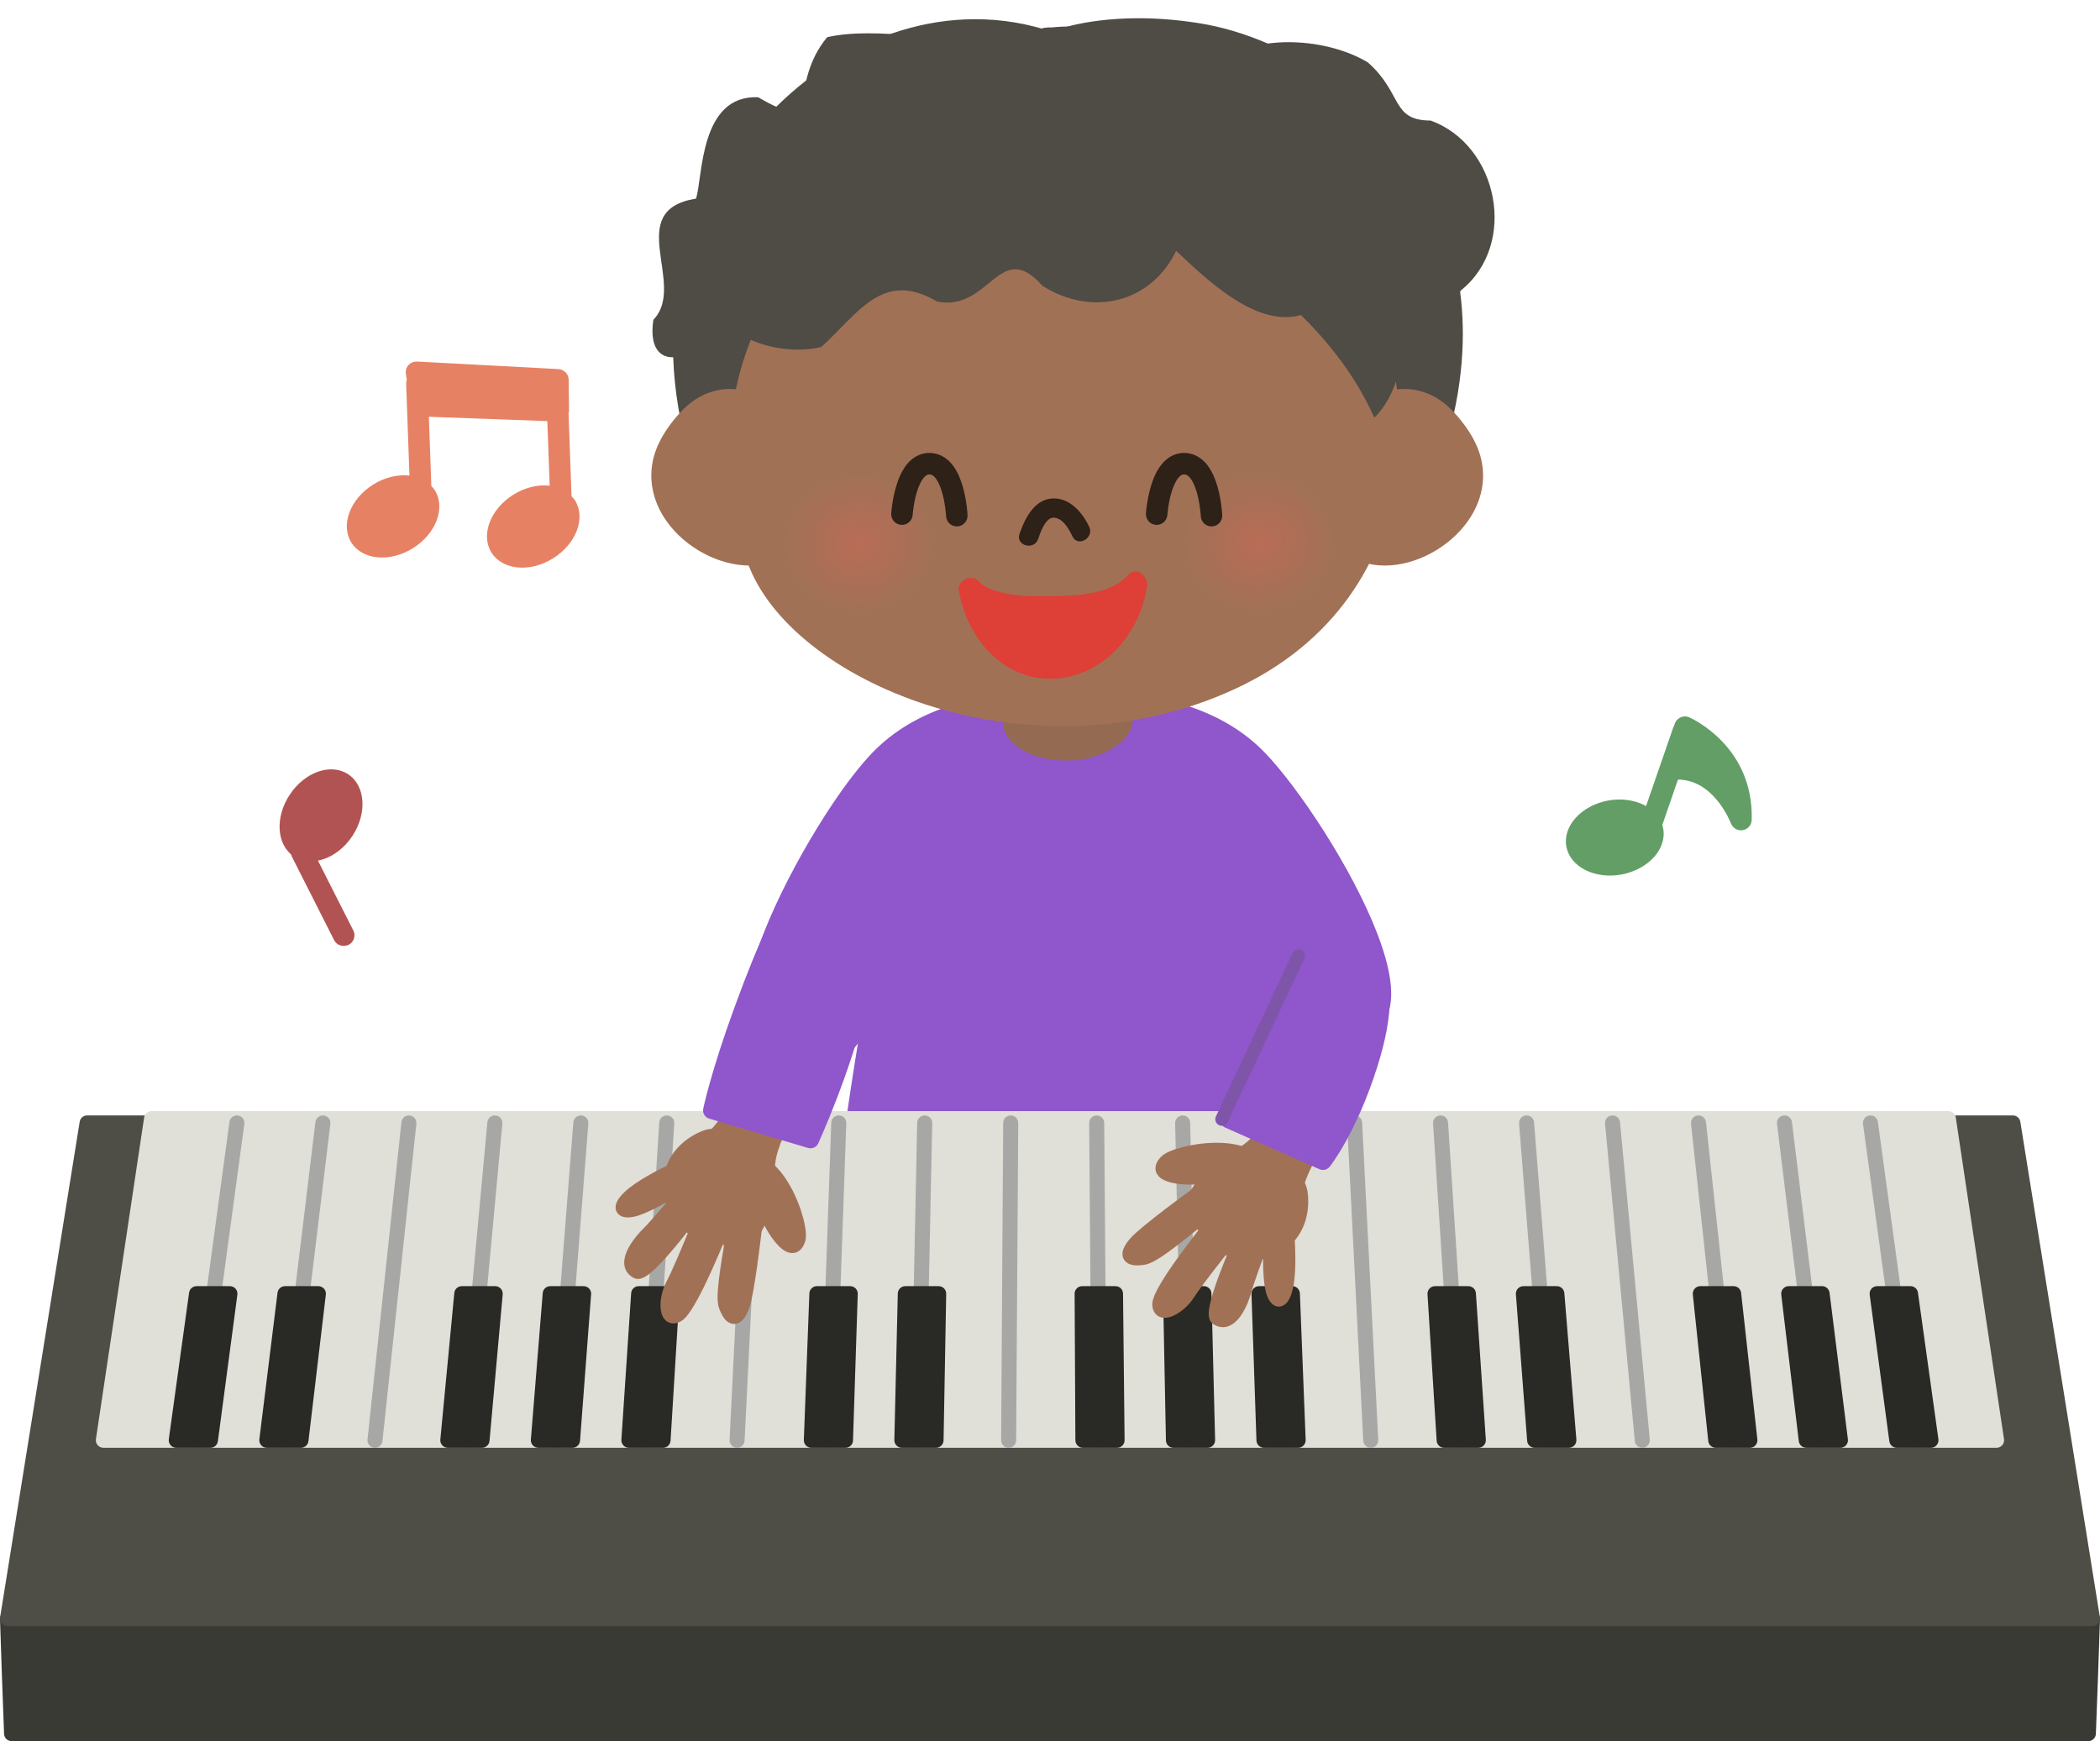 <?xml version="1.0" encoding="UTF-8" standalone="no"?>
<svg
   xmlns:dc="http://purl.org/dc/elements/1.1/"
   xmlns:cc="http://creativecommons.org/ns#"
   xmlns:rdf="http://www.w3.org/1999/02/22-rdf-syntax-ns#"
   xmlns:svg="http://www.w3.org/2000/svg"
   xmlns="http://www.w3.org/2000/svg"
   xmlns:xlink="http://www.w3.org/1999/xlink"
   xmlns:sodipodi="http://sodipodi.sourceforge.net/DTD/sodipodi-0.dtd"
   xmlns:inkscape="http://www.inkscape.org/namespaces/inkscape"
   version="1.1"
   x="0"
   y="0"
   width="483.564"
   height="401"
   viewBox="0 0 483.564 401"
   id="svg19751"
   inkscape:version="0.91 r13725"
   sodipodi:docname="africankidplayingpiano.svg">
  <sodipodi:namedview
     pagecolor="#ffffff"
     bordercolor="#666666"
     borderopacity="1"
     objecttolerance="10"
     gridtolerance="10"
     guidetolerance="10"
     inkscape:pageopacity="0"
     inkscape:pageshadow="2"
     inkscape:window-width="1916"
     inkscape:window-height="1035"
     id="namedview19883"
     showgrid="false"
     fit-margin-top="0"
     fit-margin-left="0"
     fit-margin-right="0"
     fit-margin-bottom="0"
     inkscape:zoom="1.1143047"
     inkscape:cx="160.85706"
     inkscape:cy="259.65561"
     inkscape:window-x="4"
     inkscape:window-y="1"
     inkscape:window-maximized="1"
     inkscape:current-layer="Layer_1" />
  <defs
     id="defs19753">
    <linearGradient
       inkscape:collect="always"
       id="linearGradient20427">
      <stop
         style="stop-color:#f46158;stop-opacity:1;"
         offset="0"
         id="stop20429" />
      <stop
         style="stop-color:#f46158;stop-opacity:0;"
         offset="1"
         id="stop20431" />
    </linearGradient>
    <radialGradient
       id="Gradient_1"
       gradientUnits="userSpaceOnUse"
       cx="355.506"
       cy="225.352"
       r="16.857"
       gradientTransform="matrix(1,0,0,0.934,-65.552,-89.841)">
      <stop
         offset="0"
         stop-color="#EB968C"
         id="stop19756" />
      <stop
         offset="1"
         stop-color="#EB968C"
         stop-opacity="0"
         id="stop19758" />
    </radialGradient>
    <radialGradient
       id="Gradient_2"
       gradientUnits="userSpaceOnUse"
       cx="263.361"
       cy="225.352"
       r="16.854"
       gradientTransform="matrix(1,0,0,0.935,-65.552,-89.88)">
      <stop
         offset="0"
         stop-color="#EB968C"
         id="stop19761" />
      <stop
         offset="1"
         stop-color="#EB968C"
         stop-opacity="0"
         id="stop19763" />
    </radialGradient>
    <radialGradient
       inkscape:collect="always"
       xlink:href="#linearGradient20427"
       id="radialGradient20433"
       cx="197.809"
       cy="120.74"
       fx="197.809"
       fy="120.74"
       r="16.854"
       gradientTransform="matrix(1,0,0,0.935,0,7.893)"
       gradientUnits="userSpaceOnUse" />
    <radialGradient
       inkscape:collect="always"
       xlink:href="#linearGradient20427"
       id="radialGradient20435"
       cx="289.954"
       cy="120.74"
       fx="289.954"
       fy="120.74"
       r="16.857"
       gradientTransform="matrix(1,0,0,0.934,0,7.914)"
       gradientUnits="userSpaceOnUse" />
  </defs>
  <g
     id="Layer_1"
     transform="translate(-1.1399394e-4,4.2)">
    <g
       id="g20444">
      <path
         id="path34168"
         d="m 389.904,165.162 c 0.437,-1.297 -0.289,-2.625 -1.539,-3.14 -1.29,-0.453 -2.696,0.242 -3.141,1.531 l -7.031,20.352 c -0.43,1.257 0.195,2.625 1.429,3.117 l 0.094,0.023 c 1.297,0.453 2.703,-0.226 3.156,-1.523 l 7.032,-20.36"
         inkscape:connector-curvature="0"
         style="fill:#629e66" />
      <path
         id="path34170"
         d="m 382.974,186.615 c 0.883,4.688 -3.399,9.415 -9.555,10.586 -6.164,1.149 -11.867,-1.726 -12.734,-6.429 -0.875,-4.68 3.406,-9.422 9.562,-10.594 6.157,-1.125 11.86,1.742 12.727,6.437"
         inkscape:connector-curvature="0"
         style="fill:#629e66" />
      <path
         id="path34172"
         d="m 388.974,161.006 c -0.664,-0.289 -1.414,-0.281 -2.07,0.047 -0.649,0.32 -1.133,0.898 -1.313,1.594 l -2.523,9.633 c -0.196,0.765 -0.016,1.585 0.484,2.195 0.5,0.617 1.281,0.914 2.063,0.89 8.929,-0.554 12.914,9.946 12.953,10.047 0.367,0.969 1.304,1.618 2.312,1.618 0.141,0 0.274,0 0.414,-0.04 1.172,-0.179 2.031,-1.164 2.071,-2.359 0.468,-16.93 -13.79,-23.344 -14.391,-23.625"
         inkscape:connector-curvature="0"
         style="fill:#629e66" />
      <path
         id="path34174"
         d="m 76.943,212.342 c 0.617,1.211 2.086,1.602 3.32,1.07 1.219,-0.609 1.711,-2.117 1.094,-3.312 L 71.63,190.881 c -0.601,-1.195 -2.031,-1.695 -3.226,-1.141 l -0.094,0.04 c -1.211,0.625 -1.703,2.109 -1.086,3.335 l 9.719,19.227"
         inkscape:connector-curvature="0"
         style="fill:#b15352" />
      <path
         id="path34176"
         d="m 67.661,193.045 c -3.984,-2.64 -4.398,-9.008 -0.937,-14.226 3.453,-5.235 9.492,-7.336 13.461,-4.688 3.984,2.633 4.406,9.016 0.937,14.234 -3.453,5.219 -9.492,7.305 -13.461,4.68"
         inkscape:connector-curvature="0"
         style="fill:#b15352" />
      <path
         id="path34178"
         d="m 132.411,111.053 c -0.226,-0.359 -0.523,-0.664 -0.804,-0.977 L 130.919,90.99 c 0.047,-0.195 0.117,-0.406 0.11,-0.609 l -0.086,-7.156 c -0.024,-1.281 -1.055,-2.344 -2.344,-2.422 l -32.57,-1.734 c -0.743,-0.008 -1.469,0.265 -1.977,0.82 -0.492,0.539 -0.711,1.305 -0.594,2.039 l 0.211,1.289 c -0.094,0.273 -0.148,0.578 -0.148,0.891 l 0.765,21.226 c -2.617,-0.289 -5.617,0.344 -8.343,2.055 -5.313,3.32 -7.578,9.289 -5.055,13.336 2.531,4.055 8.883,4.656 14.195,1.328 5.313,-3.305 7.578,-9.266 5.047,-13.336 -0.226,-0.367 -0.515,-0.664 -0.805,-0.977 l -0.57,-15.953 27.274,1 0.546,14.875 c -2.625,-0.297 -5.632,0.352 -8.359,2.063 -5.312,3.312 -7.578,9.281 -5.047,13.328 2.524,4.062 8.891,4.656 14.188,1.336 5.32,-3.328 7.586,-9.289 5.054,-13.336"
         inkscape:connector-curvature="0"
         style="fill:#e78164" />
      <path
         style="fill:#9056cb;fill-opacity:1"
         id="path34180"
         d="m 259.255,157.834 c 0,0 18.328,0 30.539,12.649 10.742,11.132 30.969,43.625 28.344,56.711 -2.609,13.086 -21.586,20.218 -28.555,-5.969 -6.976,-26.172 -30.328,-63.391 -30.328,-63.391"
         inkscape:connector-curvature="0" />
      <path
         style="fill:#9056cb;fill-opacity:1"
         id="path34182"
         d="m 259.255,157.834 0,1.979 0.003,0 c 0.164,-10e-4 4.64,0.044 10.468,1.59 5.836,1.544 12.983,4.582 18.645,10.454 2.417,2.503 5.425,6.241 8.534,10.628 4.668,6.583 9.586,14.646 13.305,22.332 1.86,3.842 3.42,7.59 4.504,10.991 1.086,3.397 1.682,6.455 1.678,8.83 0,0.807 -0.067,1.533 -0.194,2.168 -0.575,2.895 -2.084,5.471 -4.077,7.289 -1.997,1.823 -4.433,2.868 -6.889,2.866 -1.197,-0.001 -2.411,-0.242 -3.637,-0.784 -1.835,-0.814 -3.72,-2.32 -5.482,-4.818 -1.76,-2.495 -3.378,-5.98 -4.618,-10.643 -3.572,-13.376 -11.204,-29.284 -17.947,-41.933 -6.743,-12.637 -12.601,-21.974 -12.617,-22 l -1.676,1.051 0,1.979 0,-1.979 -1.676,1.052 c 0,0 0.087,0.138 0.258,0.414 1.279,2.065 7.14,11.64 13.481,23.729 6.342,12.08 13.162,26.71 16.354,38.705 1.779,6.678 4.342,11.423 7.406,14.568 1.532,1.568 3.192,2.73 4.914,3.492 1.722,0.763 3.502,1.124 5.24,1.123 3.589,-0.002 6.943,-1.51 9.558,-3.901 2.617,-2.394 4.539,-5.692 5.288,-9.436 0.187,-0.936 0.271,-1.918 0.271,-2.942 -0.01,-4.005 -1.244,-8.689 -3.176,-13.753 -2.909,-7.583 -7.449,-15.979 -12.229,-23.513 -4.788,-7.535 -9.786,-14.174 -13.726,-18.263 -6.46,-6.684 -14.444,-9.967 -20.777,-11.609 -6.34,-1.639 -11.072,-1.643 -11.186,-1.644 -0.719,0 -1.383,0.391 -1.731,1.02 -0.348,0.63 -0.327,1.4 0.055,2.01 l 1.676,-1.052"
         inkscape:connector-curvature="0" />
      <path
         style="fill:#9056cb;fill-opacity:1"
         id="path34184"
         d="m 232.88,157.834 c 0,0 -18.32,0 -30.531,12.649 -10.75,11.132 -27.789,41.625 -28.305,54.953 -0.883,22.258 21.539,21.976 28.508,-4.211 6.984,-26.172 30.328,-63.391 30.328,-63.391"
         inkscape:connector-curvature="0" />
      <path
         style="fill:#9056cb;fill-opacity:1"
         id="path34186"
         d="m 232.88,157.834 0,-1.978 c -0.114,0.001 -4.844,0.005 -11.182,1.644 -6.331,1.642 -14.313,4.925 -20.772,11.608 -2.815,2.918 -5.941,6.981 -9.104,11.679 -4.739,7.044 -9.537,15.501 -13.227,23.512 -1.845,4.006 -3.412,7.9 -4.553,11.467 -1.139,3.573 -1.863,6.805 -1.975,9.593 -0.018,0.451 -0.027,0.898 -0.027,1.336 0.002,5.204 1.25,9.353 3.483,12.289 1.115,1.464 2.481,2.609 4.011,3.376 1.529,0.769 3.216,1.154 4.939,1.152 1.973,0 3.99,-0.497 5.942,-1.445 2.931,-1.425 5.728,-3.855 8.152,-7.245 2.424,-3.393 4.476,-7.752 5.897,-13.088 3.408,-12.797 10.941,-28.584 17.617,-41.088 3.337,-6.257 6.46,-11.704 8.747,-15.583 1.143,-1.939 2.077,-3.487 2.724,-4.548 0.324,-0.531 0.576,-0.94 0.746,-1.215 0.171,-0.276 0.258,-0.414 0.258,-0.415 0.382,-0.609 0.403,-1.379 0.055,-2.009 -0.348,-0.629 -1.011,-1.02 -1.731,-1.02 l 0,1.978 -1.676,-1.051 c -0.016,0.026 -5.872,9.363 -12.614,22 -6.742,12.649 -14.373,28.557 -17.949,41.932 -1.752,6.587 -4.5,11.361 -7.462,14.429 -1.48,1.535 -3.011,2.645 -4.492,3.364 -1.482,0.719 -2.909,1.048 -4.214,1.048 -1.143,-0.002 -2.196,-0.248 -3.164,-0.732 -1.447,-0.73 -2.739,-2.008 -3.716,-4.001 -0.972,-1.989 -1.597,-4.695 -1.596,-8.128 0,-0.384 0.008,-0.778 0.024,-1.181 0.105,-2.955 1.202,-7.237 3.004,-12.028 2.696,-7.203 6.932,-15.618 11.478,-23.223 4.538,-7.603 9.421,-14.429 13.269,-18.406 5.752,-5.965 13.035,-9.006 18.917,-10.527 2.937,-0.76 5.514,-1.141 7.342,-1.33 0.913,-0.095 1.64,-0.142 2.131,-0.165 0.246,-0.011 0.432,-0.017 0.554,-0.02 l 0.133,-0.002 0.031,0 0,-1.979 -1.676,-1.051 1.676,1.051"
         inkscape:connector-curvature="0" />
      <path
         style="fill:#9056cb;fill-opacity:1"
         id="path34188"
         d="m 193.263,280.858 c 0,0 7.555,-66.211 17.445,-95.274 7.305,-21.5 23.289,-33.406 36.664,-32.828 17.438,0.766 29.586,14.297 34.875,35.875 6.118,24.93 14.539,90.484 14.539,90.484 0,0 -27.226,5.805 -52.82,5.227 -25.594,-0.586 -50.703,-3.484 -50.703,-3.484"
         inkscape:connector-curvature="0" />
      <path
         style="fill:#9056cb;fill-opacity:1"
         id="path34190"
         d="m 193.263,280.858 1.966,0.224 c 0,-10e-4 0.029,-0.255 0.086,-0.745 0.431,-3.673 2.45,-20.471 5.516,-39.731 1.532,-9.63 3.326,-19.874 5.312,-29.392 1.983,-9.516 4.164,-18.313 6.438,-24.993 3.464,-10.197 8.922,-18.113 15.028,-23.447 6.106,-5.341 12.839,-8.067 18.828,-8.06 0.286,0 0.568,0.006 0.845,0.018 l 0.004,0 c 4.114,0.182 7.876,1.11 11.312,2.711 5.149,2.403 9.59,6.337 13.257,11.676 3.664,5.336 6.533,12.076 8.471,19.983 1.508,6.144 3.179,14.891 4.824,24.517 2.469,14.445 4.889,30.889 6.69,43.715 0.901,6.413 1.647,11.923 2.168,15.829 0.26,1.952 0.464,3.504 0.603,4.568 0.139,1.063 0.213,1.634 0.213,1.636 l 1.962,-0.252 -0.412,-1.935 c 0,0 -0.088,0.019 -0.271,0.057 -2.732,0.567 -25.806,5.171 -48.487,5.167 -1.204,0 -2.407,-0.014 -3.607,-0.04 -12.735,-0.291 -25.377,-1.16 -34.826,-1.956 -4.725,-0.397 -8.652,-0.777 -11.396,-1.057 -1.372,-0.14 -2.448,-0.255 -3.181,-0.335 -0.732,-0.08 -1.115,-0.124 -1.116,-0.124 l -0.227,1.966 1.966,0.224 -1.966,-0.224 -0.227,1.965 c 0.034,0.003 25.176,2.907 50.885,3.497 1.23,0.026 2.462,0.04 3.695,0.04 24.736,-0.005 49.51,-5.298 49.583,-5.31 1.01,-0.215 1.681,-1.163 1.55,-2.187 -0.001,-0.007 -2.108,-16.405 -4.981,-35.929 -1.437,-9.763 -3.065,-20.307 -4.718,-29.981 -1.655,-9.677 -3.331,-18.473 -4.881,-24.794 -2.707,-11.031 -7.184,-20.128 -13.371,-26.634 -3.092,-3.25 -6.615,-5.844 -10.528,-7.668 -3.911,-1.825 -8.207,-2.876 -12.811,-3.077 l 0.003,0 c -0.344,-0.016 -0.686,-0.023 -1.025,-0.023 -7.189,0.007 -14.753,3.205 -21.432,9.038 -6.681,5.84 -12.498,14.349 -16.17,25.153 -2.519,7.404 -4.854,17.046 -6.964,27.388 -6.321,31.007 -10.569,68.268 -10.574,68.297 -0.124,1.086 0.654,2.064 1.739,2.19 l 0.227,-1.965"
         inkscape:connector-curvature="0" />
      <path
         style="fill:#956a52;fill-opacity:1"
         id="path34192"
         d="m 256.154,154.225 c 0,0 10.992,7.828 -0.789,14.375 -11.766,6.555 -33.586,-1.297 -20.149,-14.375 l 20.938,0"
         inkscape:connector-curvature="0" />
      <path
         id="path34194"
         d="m 480.882,395.069 c -159.405,0 -318.81,0 -478.215,0 -0.342,-8.829 -0.654,-17.657 -0.935,-26.485 160.034,0 320.068,0 480.101,0 -0.287,8.828 -0.604,17.656 -0.951,26.485"
         inkscape:connector-curvature="0"
         style="fill:#3a3a35" />
      <path
         id="path34196"
         d="m 480.882,395.069 0,-1.732 c -159.405,0 -318.81,0 -478.215,0 l 0,1.732 1.729,-0.068 C 4.055,386.177 3.743,377.353 3.462,368.529 l -1.73,0.055 0,1.731 c 160.034,0 320.067,0 480.101,0 l 0,-1.731 -1.73,-0.056 c -0.287,8.824 -0.604,17.648 -0.951,26.472 l 1.73,0.069 0,-1.732 0,1.732 1.729,0.067 c 0.348,-8.832 0.665,-17.664 0.952,-26.496 0.015,-0.469 -0.16,-0.923 -0.486,-1.26 -0.326,-0.337 -0.775,-0.527 -1.244,-0.527 -160.034,0 -320.067,0 -480.101,0 -0.47,0 -0.918,0.19 -1.244,0.527 -0.326,0.337 -0.502,0.79 -0.487,1.259 0.282,8.832 0.594,17.664 0.936,26.497 0.036,0.928 0.8,1.664 1.73,1.664 159.405,0 318.81,0 478.215,0 0.929,0 1.693,-0.735 1.729,-1.664 l -1.729,-0.067"
         inkscape:connector-curvature="0"
         style="fill:#3a3a35" />
      <path
         id="path34198"
         d="m 481.833,368.584 c -160.033,0 -320.067,0 -480.101,0 6.108,-38.052 12.217,-76.103 18.326,-114.156 147.816,0 295.633,0 443.449,0 6.108,38.053 12.217,76.104 18.326,114.156"
         inkscape:connector-curvature="0"
         style="fill:#4e4d46" />
      <path
         id="path34200"
         d="m 481.833,368.584 0,-1.731 c -160.034,0 -320.067,0 -480.101,0 l 0,1.731 1.709,0.274 C 9.55,330.805 15.658,292.755 21.767,254.702 l -1.709,-0.274 0,1.731 c 147.816,0 295.632,0 443.449,0 l 0,-1.731 -1.71,0.274 c 6.109,38.053 12.218,76.103 18.327,114.156 l 1.709,-0.274 0,-1.731 0,1.731 1.709,-0.274 c -6.109,-38.053 -12.217,-76.104 -18.326,-114.156 -0.135,-0.841 -0.858,-1.457 -1.709,-1.457 -147.816,0 -295.633,0 -443.449,0 -0.852,0 -1.574,0.615 -1.709,1.457 -6.109,38.052 -12.218,76.103 -18.327,114.156 -0.08,0.5 0.063,1.011 0.392,1.397 0.329,0.386 0.81,0.608 1.318,0.608 160.034,0 320.067,0 480.101,0 0.507,0 0.989,-0.222 1.318,-0.608 0.329,-0.386 0.472,-0.897 0.391,-1.397 l -1.709,0.274"
         inkscape:connector-curvature="0"
         style="fill:#4e4d46" />
      <path
         id="path34202"
         d="m 459.751,327.506 c -145.318,0 -290.635,0 -435.953,0 3.701,-24.689 7.402,-49.381 11.104,-74.07 137.915,0 275.831,0 413.746,0 3.701,24.689 7.402,49.381 11.103,74.07"
         inkscape:connector-curvature="0"
         style="fill:#e0dfd8" />
      <path
         id="path34204"
         d="m 459.751,327.506 0,-1.731 c -145.318,0 -290.635,0 -435.953,0 l 0,1.731 1.712,0.256 c 3.701,-24.689 7.402,-49.38 11.104,-74.07 l -1.712,-0.256 0,1.731 c 137.915,0 275.831,0 413.746,0 l 0,-1.731 -1.712,0.256 c 3.701,24.69 7.402,49.381 11.103,74.07 l 1.712,-0.256 0,-1.731 0,1.731 1.712,-0.257 c -3.702,-24.689 -7.402,-49.381 -11.103,-74.07 -0.127,-0.848 -0.855,-1.475 -1.712,-1.475 -137.915,0 -275.831,0 -413.746,0 -0.858,0 -1.585,0.627 -1.713,1.475 -3.701,24.689 -7.402,49.381 -11.103,74.07 -0.074,0.495 0.074,1.007 0.401,1.387 0.327,0.379 0.81,0.601 1.311,0.601 145.318,0 290.635,0 435.953,0 0.501,0 0.984,-0.222 1.311,-0.601 0.327,-0.38 0.475,-0.892 0.401,-1.387 l -1.712,0.257"
         inkscape:connector-curvature="0"
         style="fill:#e0dfd8" />
      <path
         id="path34206"
         d="m 52.834,254.195 c -3.303,24.359 -6.605,48.719 -9.908,73.078 -0.128,0.947 0.535,1.82 1.483,1.948 0.947,0.129 1.82,-0.535 1.948,-1.482 3.303,-24.36 6.605,-48.719 9.907,-73.079 0.129,-0.947 -0.535,-1.819 -1.483,-1.947 -0.947,-0.129 -1.819,0.535 -1.947,1.483"
         inkscape:connector-curvature="0"
         style="fill:#a7a8a6" />
      <path
         id="path34208"
         d="m 72.634,254.219 c -2.953,24.36 -5.906,48.719 -8.859,73.079 -0.115,0.948 0.561,1.811 1.51,1.926 0.949,0.116 1.812,-0.561 1.927,-1.509 2.953,-24.36 5.906,-48.72 8.859,-73.079 0.115,-0.949 -0.562,-1.812 -1.511,-1.927 -0.949,-0.115 -1.811,0.562 -1.926,1.511"
         inkscape:connector-curvature="0"
         style="fill:#a7a8a6" />
      <path
         id="path34210"
         d="m 92.435,254.244 c -2.604,24.359 -5.208,48.719 -7.811,73.078 -0.102,0.95 0.586,1.804 1.537,1.905 0.95,0.102 1.804,-0.587 1.905,-1.537 2.604,-24.36 5.208,-48.719 7.811,-73.078 0.102,-0.951 -0.587,-1.804 -1.537,-1.905 -0.951,-0.102 -1.804,0.587 -1.905,1.537"
         inkscape:connector-curvature="0"
         style="fill:#a7a8a6" />
      <path
         id="path34212"
         d="m 112.228,254.268 c -2.254,24.36 -4.509,48.719 -6.764,73.078 -0.088,0.952 0.613,1.795 1.565,1.884 0.951,0.088 1.795,-0.613 1.883,-1.564 2.254,-24.36 4.509,-48.719 6.764,-73.079 0.087,-0.952 -0.613,-1.795 -1.565,-1.883 -0.952,-0.088 -1.795,0.613 -1.883,1.565"
         inkscape:connector-curvature="0"
         style="fill:#a7a8a6" />
      <path
         id="path34214"
         d="m 132.022,254.293 c -1.905,24.359 -3.811,48.718 -5.716,73.078 -0.075,0.953 0.637,1.786 1.591,1.861 0.953,0.074 1.786,-0.638 1.861,-1.591 1.905,-24.359 3.811,-48.719 5.716,-73.078 0.074,-0.953 -0.638,-1.786 -1.591,-1.861 -0.953,-0.074 -1.786,0.638 -1.86,1.591"
         inkscape:connector-curvature="0"
         style="fill:#a7a8a6" />
      <path
         id="path34216"
         d="m 151.809,254.317 c -1.556,24.36 -3.112,48.719 -4.669,73.078 -0.061,0.954 0.662,1.777 1.617,1.839 0.954,0.061 1.777,-0.663 1.838,-1.617 1.556,-24.36 3.113,-48.719 4.669,-73.079 0.061,-0.954 -0.663,-1.777 -1.617,-1.838 -0.954,-0.061 -1.777,0.664 -1.838,1.618"
         inkscape:connector-curvature="0"
         style="fill:#a7a8a6" />
      <path
         id="path34218"
         d="m 171.619,254.342 c -1.207,24.359 -2.414,48.719 -3.621,73.078 -0.048,0.955 0.688,1.767 1.643,1.815 0.955,0.047 1.767,-0.688 1.815,-1.643 1.207,-24.36 2.414,-48.719 3.621,-73.079 0.047,-0.955 -0.689,-1.767 -1.644,-1.814 -0.955,-0.047 -1.767,0.688 -1.814,1.644"
         inkscape:connector-curvature="0"
         style="fill:#a7a8a6" />
      <path
         id="path34220"
         d="m 191.414,254.367 c -0.858,24.359 -1.716,48.719 -2.574,73.078 -0.033,0.955 0.714,1.757 1.67,1.791 0.955,0.034 1.757,-0.714 1.791,-1.669 0.857,-24.36 1.715,-48.719 2.573,-73.078 0.033,-0.956 -0.714,-1.758 -1.67,-1.791 -0.955,-0.034 -1.757,0.714 -1.79,1.669"
         inkscape:connector-curvature="0"
         style="fill:#a7a8a6" />
      <path
         id="path34222"
         d="m 211.202,254.391 c -0.509,24.36 -1.018,48.719 -1.527,73.078 -0.02,0.956 0.738,1.748 1.694,1.768 0.956,0.02 1.747,-0.739 1.768,-1.694 0.508,-24.36 1.017,-48.719 1.526,-73.079 0.02,-0.956 -0.739,-1.747 -1.694,-1.767 -0.956,-0.02 -1.747,0.739 -1.767,1.695"
         inkscape:connector-curvature="0"
         style="fill:#a7a8a6" />
      <path
         id="path34224"
         d="m 231.005,254.416 c -0.16,24.36 -0.319,48.719 -0.479,73.078 -0.007,0.956 0.763,1.736 1.719,1.743 0.956,0.006 1.737,-0.764 1.743,-1.719 0.16,-24.36 0.319,-48.719 0.479,-73.079 0.006,-0.956 -0.764,-1.736 -1.72,-1.742 -0.956,-0.006 -1.736,0.764 -1.742,1.72"
         inkscape:connector-curvature="0"
         style="fill:#a7a8a6" />
      <path
         id="path34226"
         d="m 250.801,254.441 c 0.189,24.36 0.379,48.719 0.569,73.078 0.007,0.956 0.788,1.725 1.744,1.718 0.956,-0.007 1.725,-0.788 1.718,-1.744 -0.19,-24.36 -0.38,-48.719 -0.569,-73.079 -0.008,-0.956 -0.789,-1.725 -1.745,-1.717 -0.956,0.007 -1.725,0.789 -1.717,1.745"
         inkscape:connector-curvature="0"
         style="fill:#a7a8a6" />
      <path
         id="path34228"
         d="m 270.597,254.466 c 0.539,24.359 1.078,48.719 1.617,73.078 0.021,0.956 0.813,1.714 1.769,1.693 0.955,-0.021 1.713,-0.813 1.692,-1.769 -0.539,-24.36 -1.077,-48.719 -1.617,-73.079 -0.021,-0.956 -0.813,-1.713 -1.769,-1.692 -0.956,0.022 -1.713,0.814 -1.692,1.77"
         inkscape:connector-curvature="0"
         style="fill:#a7a8a6" />
      <path
         id="path34230"
         d="m 290.394,254.491 c 0.888,24.359 1.776,48.719 2.664,73.078 0.035,0.955 0.837,1.702 1.793,1.667 0.955,-0.035 1.701,-0.838 1.667,-1.793 -0.888,-24.36 -1.776,-48.719 -2.664,-73.078 -0.035,-0.956 -0.838,-1.702 -1.793,-1.667 -0.956,0.035 -1.702,0.838 -1.667,1.793"
         inkscape:connector-curvature="0"
         style="fill:#a7a8a6" />
      <path
         id="path34232"
         d="m 310.199,254.515 c 1.237,24.36 2.474,48.719 3.711,73.079 0.048,0.954 0.861,1.689 1.816,1.641 0.955,-0.049 1.69,-0.862 1.642,-1.816 -1.237,-24.36 -2.474,-48.72 -3.712,-73.079 -0.048,-0.955 -0.862,-1.689 -1.816,-1.641 -0.955,0.048 -1.69,0.862 -1.641,1.817"
         inkscape:connector-curvature="0"
         style="fill:#a7a8a6" />
      <path
         id="path34234"
         d="m 329.989,254.54 c 1.587,24.36 3.173,48.719 4.758,73.078 0.062,0.954 0.886,1.677 1.84,1.615 0.954,-0.062 1.677,-0.886 1.615,-1.839 -1.586,-24.36 -3.172,-48.719 -4.759,-73.079 -0.062,-0.954 -0.886,-1.677 -1.84,-1.615 -0.954,0.063 -1.677,0.887 -1.614,1.841"
         inkscape:connector-curvature="0"
         style="fill:#a7a8a6" />
      <path
         id="path34236"
         d="m 349.794,254.565 c 1.936,24.359 3.871,48.718 5.807,73.078 0.075,0.952 0.909,1.664 1.862,1.589 0.953,-0.076 1.665,-0.91 1.589,-1.863 -1.936,-24.359 -3.871,-48.719 -5.807,-73.078 -0.075,-0.953 -0.909,-1.665 -1.862,-1.589 -0.954,0.076 -1.665,0.91 -1.589,1.863"
         inkscape:connector-curvature="0"
         style="fill:#a7a8a6" />
      <path
         id="path34238"
         d="m 369.592,254.59 c 2.285,24.359 4.57,48.718 6.854,73.078 0.089,0.951 0.933,1.651 1.885,1.561 0.952,-0.089 1.651,-0.933 1.562,-1.885 -2.285,-24.359 -4.569,-48.719 -6.854,-73.078 -0.09,-0.952 -0.934,-1.651 -1.885,-1.562 -0.952,0.09 -1.651,0.934 -1.562,1.886"
         inkscape:connector-curvature="0"
         style="fill:#a7a8a6" />
      <path
         id="path34240"
         d="m 389.391,254.614 c 2.634,24.359 5.268,48.719 7.901,73.078 0.103,0.95 0.957,1.638 1.907,1.535 0.951,-0.103 1.638,-0.957 1.535,-1.907 -2.633,-24.36 -5.267,-48.719 -7.901,-73.079 -0.103,-0.95 -0.957,-1.637 -1.907,-1.534 -0.951,0.103 -1.638,0.957 -1.535,1.908"
         inkscape:connector-curvature="0"
         style="fill:#a7a8a6" />
      <path
         id="path34242"
         d="m 409.19,254.638 c 2.983,24.359 5.966,48.719 8.948,73.078 0.116,0.949 0.98,1.624 1.929,1.508 0.949,-0.116 1.624,-0.979 1.508,-1.928 -2.983,-24.36 -5.966,-48.719 -8.949,-73.078 -0.116,-0.95 -0.98,-1.624 -1.928,-1.508 -0.949,0.116 -1.625,0.979 -1.508,1.928"
         inkscape:connector-curvature="0"
         style="fill:#a7a8a6" />
      <path
         id="path34244"
         d="m 428.989,254.662 c 3.332,24.36 6.664,48.719 9.996,73.078 0.13,0.948 1.002,1.61 1.95,1.481 0.947,-0.129 1.61,-1.002 1.481,-1.949 -3.333,-24.36 -6.665,-48.719 -9.997,-73.079 -0.13,-0.947 -1.003,-1.61 -1.95,-1.48 -0.947,0.13 -1.61,1.003 -1.48,1.95"
         inkscape:connector-curvature="0"
         style="fill:#a7a8a6" />
      <path
         id="path34246"
         d="m 444.639,327.506 c -2.623,0 -5.246,0 -7.869,0 -1.509,-11.252 -3.018,-22.506 -4.527,-33.758 2.562,0 5.124,0 7.687,0 1.569,11.252 3.139,22.506 4.709,33.758"
         inkscape:connector-curvature="0"
         style="fill:#292925" />
      <path
         id="path34248"
         d="m 444.639,327.506 0,-1.731 c -2.623,0 -5.246,0 -7.869,0 l 0,1.731 1.715,-0.23 c -1.508,-11.252 -3.017,-22.506 -4.526,-33.758 l -1.716,0.23 0,1.731 c 2.562,0 5.124,0 7.687,0 l 0,-1.731 -1.715,0.239 c 1.57,11.252 3.14,22.506 4.709,33.758 l 1.715,-0.239 0,-1.731 0,1.731 1.714,-0.239 c -1.57,-11.252 -3.139,-22.506 -4.709,-33.758 -0.119,-0.854 -0.852,-1.492 -1.714,-1.492 -2.563,0 -5.125,0 -7.687,0 -0.501,0 -0.973,0.214 -1.303,0.591 -0.329,0.378 -0.479,0.874 -0.412,1.37 1.508,11.252 3.017,22.506 4.526,33.758 0.115,0.859 0.849,1.501 1.716,1.501 2.623,0 5.246,0 7.869,0 0.501,0 0.977,-0.217 1.306,-0.595 0.329,-0.378 0.477,-0.879 0.408,-1.375 l -1.714,0.239"
         inkscape:connector-curvature="0"
         style="fill:#292925" />
      <path
         id="path34250"
         d="m 423.795,327.506 c -2.623,0 -5.246,0 -7.869,0 -1.348,-11.252 -2.695,-22.506 -4.042,-33.758 2.562,0 5.124,0 7.686,0 1.408,11.252 2.817,22.506 4.225,33.758"
         inkscape:connector-curvature="0"
         style="fill:#292925" />
      <path
         id="path34252"
         d="m 423.795,327.506 0,-1.731 c -2.623,0 -5.246,0 -7.869,0 l 0,1.731 1.719,-0.206 c -1.348,-11.252 -2.695,-22.506 -4.043,-33.758 l -1.718,0.206 0,1.731 c 2.562,0 5.124,0 7.686,0 l 0,-1.731 -1.718,0.215 c 1.409,11.252 2.817,22.506 4.225,33.758 l 1.718,-0.215 0,-1.731 0,1.731 1.718,-0.215 c -1.408,-11.252 -2.817,-22.506 -4.225,-33.758 -0.109,-0.866 -0.845,-1.516 -1.718,-1.516 -2.562,0 -5.125,0 -7.686,0 -0.495,0 -0.967,0.212 -1.295,0.582 -0.329,0.37 -0.483,0.863 -0.424,1.355 1.347,11.252 2.694,22.506 4.042,33.758 0.104,0.871 0.841,1.525 1.719,1.525 2.623,0 5.246,0 7.869,0 0.495,0 0.971,-0.215 1.298,-0.586 0.327,-0.37 0.481,-0.869 0.42,-1.36 l -1.718,0.215"
         inkscape:connector-curvature="0"
         style="fill:#292925" />
      <path
         id="path34254"
         d="m 402.944,327.506 c -2.621,0 -5.241,0 -7.862,0 -1.186,-11.252 -2.372,-22.506 -3.558,-33.758 2.559,0 5.119,0 7.679,0 1.246,11.252 2.494,22.506 3.741,33.758"
         inkscape:connector-curvature="0"
         style="fill:#292925" />
      <path
         id="path34256"
         d="m 402.944,327.506 0,-1.731 c -2.621,0 -5.241,0 -7.862,0 l 0,1.731 1.722,-0.182 c -1.186,-11.251 -2.372,-22.505 -3.559,-33.757 l -1.721,0.181 0,1.731 c 2.559,0 5.119,0 7.679,0 l 0,-1.731 -1.721,0.191 c 1.247,11.252 2.494,22.506 3.742,33.758 l 1.72,-0.191 0,-1.731 0,1.731 1.721,-0.191 c -1.248,-11.252 -2.495,-22.506 -3.742,-33.758 -0.097,-0.877 -0.837,-1.54 -1.72,-1.54 -2.56,0 -5.12,0 -7.679,0 -0.489,0 -0.96,0.21 -1.287,0.573 -0.327,0.363 -0.486,0.854 -0.435,1.339 1.187,11.252 2.373,22.506 3.559,33.758 0.093,0.883 0.833,1.55 1.721,1.55 2.621,0 5.241,0 7.862,0 0.495,0 0.96,-0.208 1.29,-0.577 0.33,-0.368 0.485,-0.854 0.431,-1.345 l -1.721,0.191"
         inkscape:connector-curvature="0"
         style="fill:#292925" />
      <path
         id="path34258"
         d="m 361.265,327.506 c -2.629,0 -5.257,0 -7.885,0 -0.864,-11.252 -1.727,-22.506 -2.591,-33.758 2.568,0 5.135,0 7.702,0 0.925,11.252 1.849,22.506 2.774,33.758"
         inkscape:connector-curvature="0"
         style="fill:#292925" />
      <path
         id="path34260"
         d="m 361.265,327.506 0,-1.731 c -2.629,0 -5.257,0 -7.885,0 l 0,1.731 1.726,-0.133 c -0.864,-11.252 -1.727,-22.506 -2.591,-33.758 l -1.726,0.133 0,1.731 c 2.568,0 5.135,0 7.702,0 l 0,-1.731 -1.725,0.142 c 0.924,11.252 1.849,22.506 2.774,33.758 l 1.725,-0.142 0,-1.731 0,1.731 1.725,-0.142 c -0.925,-11.252 -1.849,-22.506 -2.774,-33.758 -0.074,-0.895 -0.826,-1.589 -1.725,-1.589 -2.567,0 -5.134,0 -7.702,0 -0.482,0 -0.942,0.201 -1.27,0.555 -0.327,0.354 -0.493,0.828 -0.456,1.309 0.864,11.252 1.727,22.505 2.591,33.757 0.069,0.901 0.823,1.599 1.726,1.599 2.628,0 5.256,0 7.885,0 0.482,0 0.947,-0.204 1.273,-0.559 0.327,-0.354 0.492,-0.834 0.452,-1.314 l -1.725,0.142"
         inkscape:connector-curvature="0"
         style="fill:#292925" />
      <path
         id="path34262"
         d="m 340.413,327.506 c -2.623,0 -5.246,0 -7.869,0 -0.702,-11.252 -1.404,-22.506 -2.107,-33.758 2.562,0 5.124,0 7.687,0 0.763,11.252 1.526,22.506 2.289,33.758"
         inkscape:connector-curvature="0"
         style="fill:#292925" />
      <path
         id="path34264"
         d="m 340.413,327.506 0,-1.731 c -2.623,0 -5.246,0 -7.869,0 l 0,1.731 1.728,-0.108 c -0.702,-11.252 -1.404,-22.506 -2.107,-33.758 l -1.728,0.108 0,1.731 c 2.562,0 5.124,0 7.687,0 l 0,-1.731 -1.727,0.117 c 0.763,11.252 1.526,22.506 2.289,33.758 l 1.727,-0.117 0,-1.731 0,1.731 1.727,-0.117 c -0.763,-11.252 -1.526,-22.506 -2.289,-33.758 -0.062,-0.907 -0.818,-1.614 -1.727,-1.614 -2.563,0 -5.125,0 -7.687,0 -0.475,0 -0.936,0.199 -1.261,0.546 -0.326,0.346 -0.496,0.818 -0.467,1.293 0.703,11.252 1.405,22.506 2.107,33.758 0.057,0.912 0.814,1.623 1.728,1.623 2.623,0 5.246,0 7.869,0 0.482,0 0.936,-0.197 1.265,-0.549 0.329,-0.352 0.495,-0.819 0.462,-1.299 l -1.727,0.117"
         inkscape:connector-curvature="0"
         style="fill:#292925" />
      <path
         id="path34266"
         d="m 298.922,327.506 c -2.623,0 -5.246,0 -7.869,0 -0.381,-11.252 -0.763,-22.506 -1.144,-33.758 2.562,0 5.124,0 7.687,0 0.442,11.252 0.884,22.506 1.326,33.758"
         inkscape:connector-curvature="0"
         style="fill:#292925" />
      <path
         id="path34268"
         d="m 298.922,327.506 0,-1.731 c -2.623,0 -5.246,0 -7.869,0 l 0,1.731 1.73,-0.059 c -0.381,-11.252 -0.763,-22.506 -1.144,-33.757 l -1.73,0.058 0,1.731 c 2.562,0 5.124,0 7.687,0 l 0,-1.731 -1.73,0.068 c 0.442,11.252 0.884,22.506 1.326,33.758 l 1.73,-0.068 0,-1.731 0,1.731 1.73,-0.068 c -0.442,-11.252 -0.885,-22.506 -1.326,-33.758 -0.037,-0.929 -0.8,-1.663 -1.73,-1.663 -2.563,0 -5.125,0 -7.687,0 -0.469,0 -0.918,0.191 -1.244,0.528 -0.326,0.337 -0.501,0.792 -0.486,1.261 0.381,11.253 0.763,22.507 1.144,33.759 0.031,0.934 0.795,1.672 1.73,1.672 2.623,0 5.246,0 7.869,0 0.469,0 0.923,-0.193 1.248,-0.532 0.325,-0.338 0.5,-0.799 0.482,-1.267 l -1.73,0.068"
         inkscape:connector-curvature="0"
         style="fill:#292925" />
      <path
         id="path34270"
         d="m 278.071,327.506 c -2.621,0 -5.241,0 -7.862,0 -0.219,-11.252 -0.439,-22.506 -0.659,-33.758 2.559,0 5.119,0 7.678,0 0.281,11.252 0.562,22.506 0.843,33.758"
         inkscape:connector-curvature="0"
         style="fill:#292925" />
      <path
         id="path34272"
         d="m 278.071,327.506 0,-1.731 c -2.621,0 -5.241,0 -7.862,0 l 0,1.731 1.731,-0.034 c -0.22,-11.252 -0.44,-22.506 -0.66,-33.758 l -1.73,0.034 0,1.731 c 2.559,0 5.119,0 7.678,0 l 0,-1.731 -1.73,0.043 c 0.28,11.252 0.562,22.506 0.842,33.758 l 1.731,-0.043 0,-1.731 0,1.731 1.73,-0.043 c -0.28,-11.252 -0.561,-22.506 -0.842,-33.758 -0.024,-0.94 -0.79,-1.688 -1.731,-1.688 -2.559,0 -5.119,0 -7.678,0 -0.463,0 -0.913,0.189 -1.237,0.519 -0.323,0.33 -0.503,0.783 -0.494,1.246 0.22,11.252 0.44,22.506 0.659,33.758 0.019,0.945 0.786,1.697 1.731,1.697 2.621,0 5.241,0 7.862,0 0.469,0 0.911,-0.187 1.239,-0.522 0.327,-0.336 0.503,-0.784 0.491,-1.252 l -1.73,0.043"
         inkscape:connector-curvature="0"
         style="fill:#292925" />
      <path
         id="path34274"
         d="m 257.227,327.506 c -2.623,0 -5.246,0 -7.869,0 -0.058,-11.252 -0.117,-22.506 -0.176,-33.758 2.562,0 5.125,0 7.686,0 0.121,11.252 0.24,22.506 0.359,33.758"
         inkscape:connector-curvature="0"
         style="fill:#292925" />
      <path
         id="path34276"
         d="m 257.227,327.506 0,-1.731 c -2.623,0 -5.246,0 -7.869,0 l 0,1.731 1.731,-0.009 c -0.058,-11.252 -0.117,-22.506 -0.176,-33.758 l -1.731,0.009 0,1.731 c 2.562,0 5.125,0 7.686,0 l 0,-1.731 -1.731,0.018 c 0.12,11.252 0.24,22.506 0.359,33.758 l 1.731,-0.018 0,-1.731 0,1.731 1.731,-0.018 c -0.119,-11.252 -0.239,-22.506 -0.359,-33.758 -0.01,-0.951 -0.78,-1.713 -1.731,-1.713 -2.561,0 -5.124,0 -7.686,0 -0.462,0 -0.901,0.182 -1.227,0.51 -0.326,0.328 -0.506,0.767 -0.504,1.23 0.059,11.252 0.117,22.506 0.176,33.758 0.005,0.951 0.78,1.722 1.731,1.722 2.623,0 5.246,0 7.869,0 0.463,0 0.906,-0.185 1.231,-0.514 0.325,-0.328 0.505,-0.773 0.5,-1.235 l -1.731,0.018"
         inkscape:connector-curvature="0"
         style="fill:#292925" />
      <path
         id="path34278"
         d="m 215.54,327.506 c -2.623,0 -5.246,0 -7.869,0 0.264,-11.252 0.528,-22.506 0.792,-33.758 2.562,0 5.124,0 7.687,0 -0.203,11.252 -0.407,22.506 -0.61,33.758"
         inkscape:connector-curvature="0"
         style="fill:#292925" />
      <path
         id="path34280"
         d="m 215.54,327.506 0,-1.731 c -2.623,0 -5.246,0 -7.869,0 l 0,1.731 1.731,0.041 c 0.263,-11.252 0.527,-22.506 0.792,-33.758 l -1.731,-0.041 0,1.731 c 2.562,0 5.124,0 7.687,0 l 0,-1.731 -1.731,-0.031 c -0.203,11.252 -0.406,22.505 -0.61,33.758 l 1.731,0.031 0,-1.731 0,1.731 1.731,0.031 c 0.203,-11.252 0.406,-22.506 0.609,-33.758 0.009,-0.462 -0.171,-0.914 -0.495,-1.244 -0.324,-0.33 -0.773,-0.518 -1.235,-0.518 -2.563,0 -5.125,0 -7.687,0 -0.94,0 -1.708,0.75 -1.73,1.69 -0.265,11.252 -0.529,22.506 -0.792,33.758 -0.012,0.469 0.164,0.915 0.492,1.251 0.327,0.335 0.769,0.521 1.238,0.521 2.623,0 5.246,0 7.869,0 0.946,0 1.714,-0.755 1.731,-1.7 l -1.731,-0.031"
         inkscape:connector-curvature="0"
         style="fill:#292925" />
      <path
         id="path34282"
         d="m 194.689,327.506 c -2.62,0 -5.241,0 -7.862,0 0.426,-11.252 0.851,-22.506 1.276,-33.758 2.56,0 5.119,0 7.679,0 -0.364,11.252 -0.729,22.506 -1.093,33.758"
         inkscape:connector-curvature="0"
         style="fill:#292925" />
      <path
         id="path34284"
         d="m 194.689,327.506 0,-1.731 c -2.621,0 -5.241,0 -7.862,0 l 0,1.731 1.73,0.065 c 0.425,-11.252 0.851,-22.506 1.276,-33.758 l -1.73,-0.065 0,1.731 c 2.56,0 5.119,0 7.679,0 l 0,-1.731 -1.73,-0.056 c -0.364,11.252 -0.729,22.506 -1.094,33.758 l 1.731,0.056 0,-1.731 0,1.731 1.73,0.056 c 0.365,-11.252 0.729,-22.506 1.093,-33.758 0.015,-0.469 -0.16,-0.923 -0.486,-1.26 -0.327,-0.337 -0.775,-0.527 -1.244,-0.527 -2.56,0 -5.119,0 -7.679,0 -0.93,0 -1.695,0.737 -1.73,1.666 -0.425,11.252 -0.85,22.506 -1.275,33.758 -0.018,0.468 0.157,0.928 0.482,1.266 0.326,0.338 0.778,0.53 1.247,0.53 2.621,0 5.241,0 7.862,0 0.935,0 1.7,-0.741 1.73,-1.675 l -1.73,-0.056"
         inkscape:connector-curvature="0"
         style="fill:#292925" />
      <path
         id="path34286"
         d="m 152.681,327.506 c -2.623,0 -5.246,0 -7.869,0 0.75,-11.252 1.5,-22.506 2.251,-33.758 2.562,0 5.124,0 7.686,0 -0.689,11.252 -1.379,22.506 -2.068,33.758"
         inkscape:connector-curvature="0"
         style="fill:#292925" />
      <path
         id="path34288"
         d="m 152.681,327.506 0,-1.731 c -2.623,0 -5.246,0 -7.869,0 l 0,1.731 1.727,0.115 c 0.75,-11.252 1.5,-22.506 2.251,-33.758 l -1.727,-0.115 0,1.731 c 2.562,0 5.124,0 7.686,0 l 0,-1.731 -1.728,-0.106 c -0.689,11.252 -1.379,22.506 -2.068,33.758 l 1.728,0.106 0,-1.731 0,1.731 1.728,0.106 c 0.689,-11.252 1.379,-22.506 2.068,-33.758 0.029,-0.475 -0.141,-0.946 -0.467,-1.292 -0.326,-0.346 -0.785,-0.545 -1.261,-0.545 -2.562,0 -5.124,0 -7.686,0 -0.909,0 -1.667,0.709 -1.728,1.616 -0.75,11.252 -1.501,22.506 -2.251,33.758 -0.032,0.48 0.134,0.946 0.464,1.298 0.329,0.351 0.782,0.548 1.264,0.548 2.623,0 5.246,0 7.869,0 0.914,0 1.672,-0.713 1.728,-1.625 l -1.728,-0.106"
         inkscape:connector-curvature="0"
         style="fill:#292925" />
      <path
         id="path34290"
         d="m 131.837,327.506 c -2.623,0 -5.246,0 -7.869,0 0.912,-11.252 1.823,-22.506 2.735,-33.758 2.562,0 5.124,0 7.687,0 -0.851,11.252 -1.702,22.506 -2.553,33.758"
         inkscape:connector-curvature="0"
         style="fill:#292925" />
      <path
         id="path34292"
         d="m 131.837,327.506 0,-1.731 c -2.623,0 -5.246,0 -7.869,0 l 0,1.731 1.725,0.14 c 0.912,-11.252 1.824,-22.506 2.736,-33.758 l -1.726,-0.14 0,1.731 c 2.562,0 5.124,0 7.687,0 l 0,-1.731 -1.726,-0.131 c -0.851,11.252 -1.702,22.506 -2.553,33.758 l 1.726,0.131 0,-1.731 0,1.731 1.726,0.13 c 0.851,-11.251 1.702,-22.505 2.553,-33.757 0.036,-0.481 -0.129,-0.954 -0.457,-1.308 -0.327,-0.353 -0.787,-0.554 -1.269,-0.554 -2.563,0 -5.125,0 -7.687,0 -0.903,0 -1.652,0.69 -1.725,1.591 -0.912,11.252 -1.824,22.506 -2.735,33.758 -0.04,0.48 0.126,0.959 0.452,1.313 0.327,0.355 0.791,0.558 1.273,0.558 2.623,0 5.246,0 7.869,0 0.904,0 1.658,-0.7 1.726,-1.601 l -1.726,-0.13"
         inkscape:connector-curvature="0"
         style="fill:#292925" />
      <path
         id="path34294"
         d="m 110.994,327.506 c -2.626,0 -5.252,0 -7.877,0 1.073,-11.252 2.146,-22.506 3.219,-33.758 2.565,0 5.13,0 7.694,0 -1.012,11.252 -2.024,22.506 -3.036,33.758"
         inkscape:connector-curvature="0"
         style="fill:#292925" />
      <path
         id="path34296"
         d="m 110.994,327.506 0,-1.731 c -2.626,0 -5.252,0 -7.877,0 l 0,1.731 1.723,0.164 c 1.073,-11.252 2.146,-22.506 3.219,-33.758 l -1.723,-0.164 0,1.731 c 2.565,0 5.129,0 7.694,0 l 0,-1.731 -1.724,-0.155 c -1.012,11.252 -2.024,22.506 -3.036,33.758 l 1.724,0.155 0,-1.731 0,1.731 1.724,0.155 c 1.012,-11.252 2.024,-22.506 3.036,-33.758 0.044,-0.487 -0.117,-0.962 -0.446,-1.323 -0.33,-0.361 -0.79,-0.563 -1.278,-0.563 -2.565,0 -5.129,0 -7.694,0 -0.893,0 -1.638,0.678 -1.723,1.567 -1.073,11.252 -2.147,22.506 -3.219,33.758 -0.047,0.485 0.114,0.967 0.442,1.328 0.329,0.362 0.793,0.567 1.281,0.567 2.625,0 5.251,0 7.877,0 0.898,0 1.643,-0.682 1.724,-1.576 l -1.724,-0.155"
         inkscape:connector-curvature="0"
         style="fill:#292925" />
      <path
         id="path34298"
         d="m 69.307,327.506 c -2.623,0 -5.246,0 -7.869,0 1.395,-11.252 2.791,-22.506 4.186,-33.758 2.562,0 5.124,0 7.687,0 -1.335,11.252 -2.67,22.506 -4.004,33.758"
         inkscape:connector-curvature="0"
         style="fill:#292925" />
      <path
         id="path34300"
         d="m 69.307,327.506 0,-1.731 c -2.623,0 -5.246,0 -7.869,0 l 0,1.731 1.718,0.213 c 1.395,-11.252 2.791,-22.506 4.186,-33.758 l -1.718,-0.213 0,1.731 c 2.562,0 5.124,0 7.687,0 l 0,-1.731 -1.719,-0.204 c -1.335,11.252 -2.67,22.506 -4.004,33.758 l 1.719,0.204 0,-1.731 0,1.731 1.719,0.204 c 1.334,-11.252 2.669,-22.506 4.004,-33.758 0.058,-0.492 -0.097,-0.984 -0.425,-1.354 -0.329,-0.369 -0.799,-0.581 -1.294,-0.581 -2.563,0 -5.125,0 -7.687,0 -0.872,0 -1.61,0.652 -1.718,1.518 -1.395,11.252 -2.791,22.506 -4.186,33.758 -0.061,0.49 0.093,0.989 0.421,1.359 0.327,0.371 0.802,0.585 1.297,0.585 2.623,0 5.246,0 7.869,0 0.877,0 1.616,-0.656 1.719,-1.527 l -1.719,-0.204"
         inkscape:connector-curvature="0"
         style="fill:#292925" />
      <path
         id="path34302"
         d="m 48.455,327.506 c -2.623,0 -5.246,0 -7.869,0 1.557,-11.252 3.114,-22.506 4.671,-33.758 2.562,0 5.124,0 7.686,0 -1.495,11.252 -2.992,22.506 -4.488,33.758"
         inkscape:connector-curvature="0"
         style="fill:#292925" />
      <path
         id="path34304"
         d="m 48.455,327.506 0,-1.731 c -2.623,0 -5.246,0 -7.869,0 l 0,1.731 1.715,0.237 c 1.557,-11.252 3.114,-22.506 4.67,-33.758 l -1.714,-0.237 0,1.731 c 2.562,0 5.124,0 7.686,0 l 0,-1.731 -1.716,-0.228 c -1.496,11.252 -2.992,22.506 -4.488,33.758 l 1.716,0.228 0,-1.731 0,1.731 1.716,0.228 c 1.496,-11.252 2.992,-22.506 4.488,-33.758 0.066,-0.497 -0.084,-0.991 -0.414,-1.368 -0.33,-0.377 -0.801,-0.591 -1.302,-0.591 -2.562,0 -5.125,0 -7.686,0 -0.863,0 -1.597,0.64 -1.715,1.494 -1.557,11.252 -3.114,22.506 -4.671,33.758 -0.068,0.496 0.081,0.996 0.41,1.374 0.329,0.378 0.804,0.594 1.305,0.594 2.623,0 5.246,0 7.869,0 0.867,0 1.602,-0.643 1.716,-1.503 l -1.716,-0.228"
         inkscape:connector-curvature="0"
         style="fill:#292925" />
      <path
         style="fill:#a17156;fill-opacity:1"
         id="path34306"
         d="m 287.341,261.873 c -6.086,-3.031 -17.141,-0.453 -18.922,1.375 -3.133,3.258 2.977,3.992 6.336,3.899 3.36,-0.063 18.656,-2.219 12.586,-5.274"
         inkscape:connector-curvature="0" />
      <path
         style="fill:#a17156;fill-opacity:1"
         id="path34308"
         d="m 287.341,261.873 0.662,-1.328 c -2.345,-1.16 -5.121,-1.549 -7.871,-1.554 -2.754,0.001 -5.485,0.405 -7.731,0.975 -1.124,0.286 -2.125,0.612 -2.964,0.968 -0.42,0.179 -0.8,0.365 -1.143,0.568 -0.344,0.205 -0.652,0.42 -0.938,0.711 l -0.006,0.006 c -0.375,0.392 -0.68,0.786 -0.908,1.22 -0.226,0.431 -0.374,0.917 -0.374,1.431 -0.004,0.497 0.15,0.993 0.393,1.381 0.433,0.687 1.031,1.073 1.634,1.365 0.915,0.431 1.942,0.659 3.003,0.812 1.058,0.15 2.138,0.208 3.094,0.208 0.207,0 0.406,-0.002 0.595,-0.006 l -0.004,0 c 0.807,-0.016 2.05,-0.126 3.535,-0.316 2.22,-0.286 4.919,-0.751 7.154,-1.388 1.122,-0.324 2.122,-0.68 2.956,-1.146 0.417,-0.238 0.802,-0.5 1.146,-0.878 0.171,-0.19 0.331,-0.413 0.456,-0.685 0.123,-0.27 0.205,-0.595 0.204,-0.93 0.001,-0.348 -0.087,-0.692 -0.227,-0.981 -0.213,-0.437 -0.514,-0.758 -0.846,-1.033 -0.335,-0.273 -0.714,-0.504 -1.154,-0.726 l -0.004,-0.002 -0.662,1.328 -0.666,1.326 c 0.401,0.199 0.625,0.376 0.676,0.434 l 0.013,0.013 0.485,-0.36 -0.583,10e-4 c -0.002,0.198 0.087,0.352 0.098,0.359 l 0.485,-0.36 -0.583,10e-4 0.664,0 -0.576,-0.348 c -0.03,0.044 -0.089,0.184 -0.088,0.348 l 0.664,0 -0.576,-0.348 0.24,0.145 -0.225,-0.167 -0.015,0.022 0.24,0.145 -0.225,-0.167 0.081,0.06 -0.079,-0.064 -0.002,0.004 0.081,0.06 -0.079,-0.064 -0.121,0.105 c -0.157,0.118 -0.462,0.29 -0.86,0.458 -0.698,0.3 -1.678,0.603 -2.763,0.868 -1.628,0.401 -3.499,0.728 -5.143,0.955 -1.637,0.226 -3.079,0.353 -3.757,0.364 l -0.004,0 c -0.171,0.004 -0.349,0.006 -0.531,0.006 -1.265,0.003 -2.847,-0.131 -3.961,-0.43 -0.555,-0.144 -0.985,-0.341 -1.155,-0.471 l -0.083,-0.069 -0.009,-0.009 -0.052,0.043 0.058,-0.034 -0.006,-0.009 -0.052,0.043 0.058,-0.034 -0.284,0.171 0.329,0 -0.045,-0.171 -0.284,0.171 0.329,0 -0.223,0 0.221,0.032 0.002,-0.032 -0.223,0 0.221,0.032 -0.04,-0.006 0.04,0.01 0,-0.004 -0.04,-0.006 0.04,0.01 c -0.003,-0.013 0.095,-0.26 0.455,-0.629 l -0.005,0.006 c 0.01,-0.014 0.128,-0.114 0.322,-0.228 0.343,-0.204 0.912,-0.461 1.617,-0.706 2.126,-0.743 5.485,-1.395 8.71,-1.39 2.457,-0.005 4.838,0.383 6.547,1.242 l -0.004,-0.002 0.666,-1.326"
         inkscape:connector-curvature="0" />
      <path
         style="fill:#a17156;fill-opacity:1"
         id="path34310"
         d="m 276.107,276.537 c 2.937,5.93 8.648,9.532 15.265,7.571 6.61,-1.985 8.946,-7.821 8.282,-13.407 -0.649,-5.586 -11.118,-13.281 -17.461,-7.015 -5.649,5.586 -9.024,6.929 -6.086,12.851"
         inkscape:connector-curvature="0" />
      <path
         style="fill:#a17156;fill-opacity:1"
         id="path34312"
         d="m 276.107,276.537 -1.33,0.659 c 1.29,2.603 3.089,4.823 5.302,6.41 2.209,1.586 4.848,2.525 7.7,2.522 1.306,0.001 2.651,-0.195 4.014,-0.597 l 0.006,-0.002 c 3.25,-0.97 5.674,-2.853 7.215,-5.19 1.548,-2.337 2.232,-5.084 2.232,-7.822 0,-0.666 -0.041,-1.331 -0.119,-1.991 l 0,0.004 c -0.158,-1.333 -0.71,-2.62 -1.496,-3.833 -1.187,-1.816 -2.924,-3.483 -4.963,-4.739 -2.039,-1.248 -4.393,-2.092 -6.829,-2.096 -2.332,-0.012 -4.745,0.831 -6.69,2.769 -2.063,2.043 -3.837,3.514 -5.21,4.986 -0.684,0.739 -1.276,1.487 -1.71,2.338 -0.436,0.847 -0.693,1.806 -0.689,2.821 0.002,1.381 0.436,2.802 1.237,4.421 l 1.33,-0.66 1.329,-0.659 c -0.687,-1.383 -0.931,-2.373 -0.929,-3.102 0.004,-0.543 0.116,-0.976 0.366,-1.474 0.37,-0.74 1.122,-1.603 2.226,-2.658 1.098,-1.057 2.52,-2.305 4.137,-3.904 1.414,-1.382 2.937,-1.899 4.603,-1.911 2.302,-0.012 4.875,1.137 6.863,2.796 0.994,0.824 1.839,1.764 2.442,2.691 0.605,0.926 0.956,1.836 1.036,2.556 l 0,0.004 c 0.065,0.547 0.098,1.096 0.098,1.641 0,2.249 -0.563,4.413 -1.737,6.182 -1.18,1.769 -2.951,3.187 -5.595,3.987 l 0.006,-0.002 c -1.105,0.327 -2.162,0.476 -3.173,0.477 -2.204,-0.003 -4.206,-0.706 -5.972,-1.967 -1.762,-1.261 -3.271,-3.094 -4.371,-5.315 l -1.329,0.658"
         inkscape:connector-curvature="0" />
      <path
         style="fill:#a17156;fill-opacity:1"
         id="path34314"
         d="m 275.786,270.553 c 0,0 -12.382,8.969 -14.57,11.633 -2.719,3.297 -0.625,3.929 2.25,3.406 2.883,-0.508 11.766,-8.352 15.359,-10.992 3.571,-2.641 1.172,-6.61 -3.039,-4.047"
         inkscape:connector-curvature="0" />
      <path
         style="fill:#a17156;fill-opacity:1"
         id="path34316"
         d="m 275.786,270.553 -0.87,-1.202 c -0.006,0.005 -3.109,2.252 -6.496,4.84 -1.694,1.295 -3.458,2.674 -4.951,3.91 -0.746,0.618 -1.425,1.2 -1.999,1.724 -0.576,0.527 -1.041,0.984 -1.401,1.419 l 0.002,-0.003 c -0.493,0.6 -0.869,1.145 -1.144,1.684 -0.27,0.538 -0.455,1.08 -0.459,1.694 -0.004,0.438 0.116,0.916 0.367,1.309 0.185,0.295 0.43,0.534 0.684,0.708 0.383,0.264 0.78,0.402 1.168,0.487 0.39,0.084 0.779,0.114 1.178,0.115 0.601,-10e-4 1.223,-0.071 1.864,-0.186 l -0.006,10e-4 c 0.612,-0.113 1.156,-0.347 1.757,-0.649 1.041,-0.533 2.217,-1.309 3.492,-2.222 1.907,-1.367 4.011,-3.041 5.936,-4.589 1.921,-1.546 3.673,-2.973 4.796,-3.798 l 0.004,-0.002 c 0.745,-0.552 1.323,-1.182 1.722,-1.867 0.398,-0.685 0.614,-1.427 0.614,-2.165 0.006,-0.941 -0.372,-1.875 -1.064,-2.524 -0.687,-0.657 -1.647,-1.001 -2.653,-0.997 -1.06,10e-4 -2.178,0.354 -3.314,1.046 l -0.097,0.065 0.87,1.202 0.773,1.266 c 0.777,-0.475 1.386,-0.613 1.768,-0.612 0.37,0.005 0.527,0.106 0.612,0.183 0.081,0.083 0.132,0.168 0.138,0.371 0,0.156 -0.046,0.386 -0.213,0.673 -0.166,0.287 -0.455,0.628 -0.921,0.973 l 0.004,-0.003 c -0.943,0.693 -2.177,1.683 -3.563,2.8 -2.076,1.674 -4.486,3.625 -6.616,5.186 -1.063,0.78 -2.058,1.461 -2.881,1.95 -0.41,0.244 -0.778,0.441 -1.074,0.575 -0.295,0.135 -0.525,0.204 -0.604,0.216 l -0.006,0.001 c -0.511,0.092 -0.977,0.139 -1.338,0.138 -0.212,0 -0.388,-0.016 -0.507,-0.038 l -0.163,-0.044 -0.006,-0.003 -0.098,0.202 0.141,-0.172 -0.043,-0.03 -0.098,0.202 0.141,-0.172 -0.361,0.44 0.513,-0.239 -0.152,-0.201 -0.361,0.44 0.513,-0.239 -0.436,0.203 0.487,0 -0.051,-0.203 -0.436,0.203 0.487,0 -0.135,0 0.135,0.011 0,-0.011 -0.135,0 0.135,0.011 0.027,-0.104 c 0.066,-0.217 0.339,-0.724 0.899,-1.396 l 0.002,-0.003 c 0.187,-0.231 0.588,-0.637 1.107,-1.11 1.835,-1.677 5.16,-4.27 7.991,-6.41 1.419,-1.072 2.719,-2.036 3.664,-2.732 0.472,-0.347 0.856,-0.628 1.121,-0.822 0.265,-0.193 0.41,-0.298 0.411,-0.298 l -0.871,-1.202 0.773,1.266 -0.773,-1.266"
         inkscape:connector-curvature="0" />
      <path
         style="fill:#a17156;fill-opacity:1"
         id="path34318"
         d="m 278.599,278.201 c 0,0 -11.859,14.68 -11.781,18.039 0.101,3.336 4.75,0.883 6.875,-2.445 2.226,-3.461 9.086,-12 9.086,-12 0,0 -0.547,-6.867 -4.18,-3.594"
         inkscape:connector-curvature="0" />
      <path
         style="fill:#a17156;fill-opacity:1"
         id="path34320"
         d="m 278.599,278.201 -1.154,-0.932 c -0.01,0.012 -2.966,3.67 -5.939,7.782 -1.488,2.058 -2.979,4.226 -4.122,6.137 -0.571,0.958 -1.057,1.849 -1.417,2.66 -0.18,0.407 -0.33,0.794 -0.442,1.175 -0.11,0.383 -0.189,0.758 -0.192,1.183 l 0.002,0.094 -10e-4,-0.015 c 0.013,0.397 0.07,0.782 0.197,1.154 0.182,0.555 0.559,1.09 1.07,1.421 0.509,0.335 1.08,0.453 1.591,0.451 0.68,-0.004 1.3,-0.182 1.907,-0.44 0.907,-0.391 1.793,-0.985 2.625,-1.715 0.831,-0.731 1.602,-1.598 2.219,-2.562 l -0.003,0.004 c 0.521,-0.811 1.357,-1.981 2.303,-3.254 1.42,-1.912 3.096,-4.071 4.414,-5.748 0.66,-0.838 1.23,-1.557 1.635,-2.066 0.405,-0.509 0.643,-0.805 0.643,-0.806 0.238,-0.296 0.353,-0.669 0.323,-1.047 -0.008,-0.06 -0.095,-1.247 -0.496,-2.559 -0.208,-0.658 -0.482,-1.357 -0.972,-2.004 -0.247,-0.322 -0.558,-0.636 -0.968,-0.88 -0.407,-0.246 -0.922,-0.404 -1.451,-0.401 -0.503,-0.001 -0.997,0.133 -1.452,0.353 -0.457,0.221 -0.886,0.527 -1.315,0.914 l -0.159,0.169 1.154,0.932 0.995,1.101 c 0.269,-0.244 0.483,-0.381 0.615,-0.444 l 0.137,-0.053 0.025,-0.004 0,-0.153 -0.041,0.146 0.041,0.006 0,-0.152 -0.041,0.146 0.03,-0.105 -0.055,0.095 0.025,0.01 0.03,-0.105 -0.055,0.095 0.097,0.094 c 0.106,0.122 0.258,0.384 0.382,0.707 0.192,0.485 0.332,1.092 0.411,1.559 0.041,0.235 0.067,0.435 0.084,0.573 l 0.017,0.155 0.003,0.036 0,0.005 1.48,-0.118 -1.157,-0.93 c -0.003,0.005 -1.722,2.144 -3.724,4.722 -1,1.289 -2.072,2.688 -3.038,3.988 -0.966,1.302 -1.823,2.497 -2.415,3.417 l -0.003,0.004 c -0.587,0.924 -1.462,1.824 -2.317,2.445 -0.425,0.311 -0.845,0.553 -1.197,0.704 -0.35,0.153 -0.633,0.203 -0.736,0.199 l -0.045,-0.003 -0.015,0.094 0.031,-0.089 -0.016,-0.005 -0.015,0.094 0.031,-0.089 -0.108,0.312 0.285,-0.17 -0.177,-0.142 -0.108,0.312 0.285,-0.17 -0.095,0.056 0.1,-0.049 -0.005,-0.007 -0.095,0.056 0.1,-0.049 -0.019,-0.063 c -0.011,-0.049 -0.022,-0.128 -0.025,-0.237 l -10e-4,-0.014 -0.887,0.036 0.888,-0.01 -10e-4,-0.026 -0.887,0.036 0.888,-0.01 0,-10e-4 c -0.002,-0.002 0.01,-0.143 0.072,-0.349 0.113,-0.394 0.381,-1.015 0.762,-1.737 0.667,-1.268 1.674,-2.866 2.799,-4.52 1.69,-2.484 3.65,-5.108 5.183,-7.105 0.767,-0.998 1.427,-1.84 1.895,-2.432 0.234,-0.296 0.42,-0.529 0.547,-0.688 0.127,-0.158 0.194,-0.241 0.194,-0.241 l -1.154,-0.933 0.995,1.101 -0.995,-1.101"
         inkscape:connector-curvature="0" />
      <path
         style="fill:#a17156;fill-opacity:1"
         id="path34322"
         d="m 286.271,279.92 c 0,0 -8.242,18.141 -6.11,19.578 2.969,2.024 5.586,-2.687 6.704,-7.023 0.46,-1.766 4.984,-14.078 4.984,-14.078 0,0 -3.359,-4.578 -5.578,1.523"
         inkscape:connector-curvature="0" />
      <path
         style="fill:#a17156;fill-opacity:1"
         id="path34324"
         d="m 286.271,279.92 -1.351,-0.614 c -0.006,0.014 -1.629,3.584 -3.26,7.712 -0.816,2.065 -1.634,4.267 -2.257,6.253 -0.312,0.994 -0.575,1.934 -0.765,2.79 -0.189,0.858 -0.311,1.621 -0.313,2.337 0.002,0.373 0.03,0.737 0.151,1.134 0.062,0.198 0.149,0.406 0.286,0.615 0.136,0.208 0.326,0.416 0.566,0.579 l -0.002,-0.002 c 0.684,0.471 1.477,0.744 2.267,0.741 1.009,0 1.901,-0.422 2.608,-0.984 1.066,-0.855 1.859,-2.045 2.533,-3.374 0.667,-1.332 1.193,-2.813 1.567,-4.262 l -10e-4,0.004 c 0.038,-0.146 0.156,-0.529 0.319,-1.019 0.576,-1.736 1.736,-4.98 2.747,-7.773 0.505,-1.398 0.974,-2.685 1.317,-3.623 0.343,-0.938 0.558,-1.524 0.559,-1.526 0.17,-0.466 0.097,-0.989 -0.197,-1.389 -0.044,-0.057 -0.4,-0.545 -1.019,-1.076 -0.312,-0.265 -0.692,-0.543 -1.158,-0.771 -0.465,-0.226 -1.029,-0.407 -1.676,-0.408 -0.428,-0.001 -0.887,0.085 -1.322,0.271 -0.656,0.281 -1.236,0.769 -1.722,1.412 -0.488,0.645 -0.902,1.45 -1.272,2.466 l 1.395,0.507 -1.351,-0.614 1.351,0.614 1.394,0.507 c 0.393,-1.089 0.803,-1.688 1.075,-1.948 0.136,-0.133 0.233,-0.187 0.296,-0.215 l 0.156,-0.033 c 0.077,-10e-4 0.206,0.025 0.375,0.108 0.252,0.119 0.559,0.366 0.772,0.583 0.108,0.109 0.194,0.207 0.25,0.273 l 0.058,0.073 0.01,0.012 0.42,-0.317 -0.425,0.311 0.005,0.006 0.42,-0.317 -0.425,0.311 1.197,-0.877 -1.393,-0.512 c -0.001,0.001 -1.132,3.082 -2.322,6.386 -0.596,1.652 -1.206,3.36 -1.697,4.771 -0.246,0.705 -0.463,1.337 -0.634,1.853 -0.173,0.522 -0.297,0.91 -0.374,1.205 l -10e-4,0.004 c -0.433,1.689 -1.129,3.454 -1.917,4.685 -0.39,0.616 -0.802,1.091 -1.152,1.365 -0.357,0.279 -0.597,0.343 -0.766,0.343 -0.139,-0.003 -0.304,-0.031 -0.597,-0.225 l -10e-4,-0.002 -0.506,0.744 0.755,-0.494 c -0.046,-0.072 -0.132,-0.17 -0.249,-0.25 l -0.506,0.744 0.755,-0.494 -0.5,0.327 0.561,-0.211 -0.061,-0.116 -0.5,0.327 0.561,-0.211 -0.147,0.056 0.153,-0.037 -0.006,-0.019 -0.147,0.056 0.153,-0.037 c -0.003,-0.011 -0.019,-0.107 -0.019,-0.257 -0.002,-0.348 0.078,-0.961 0.243,-1.695 0.572,-2.598 2.103,-6.703 3.482,-10.083 0.689,-1.694 1.342,-3.219 1.821,-4.318 0.24,-0.55 0.437,-0.994 0.573,-1.299 0.136,-0.305 0.21,-0.469 0.211,-0.469 l 0.043,-0.107 -1.394,-0.507"
         inkscape:connector-curvature="0" />
      <path
         style="fill:#a17156;fill-opacity:1"
         id="path34326"
         d="m 292.372,282.319 c 0,0 -0.367,8.453 0.782,11.39 1.156,2.93 2.703,1.406 3.32,-2.539 0.617,-3.93 0.273,-11.859 -0.352,-13.445 -0.625,-1.61 -3.515,2.047 -3.75,4.594"
         inkscape:connector-curvature="0" />
      <path
         style="fill:#a17156;fill-opacity:1"
         id="path34328"
         d="m 292.372,282.319 -1.482,-0.065 c -10e-4,0.015 -0.057,1.319 -0.057,3.093 0,1.389 0.034,3.062 0.16,4.649 0.064,0.794 0.15,1.567 0.271,2.282 0.124,0.717 0.275,1.372 0.508,1.971 l 0.001,0.005 c 0.252,0.628 0.527,1.15 0.927,1.602 0.201,0.224 0.44,0.433 0.742,0.596 0.298,0.163 0.668,0.269 1.043,0.267 0.337,0.001 0.663,-0.083 0.934,-0.211 0.478,-0.229 0.801,-0.558 1.063,-0.901 0.389,-0.52 0.66,-1.117 0.897,-1.815 0.233,-0.697 0.42,-1.495 0.561,-2.392 0.247,-1.588 0.341,-3.628 0.342,-5.701 0,-1.768 -0.071,-3.543 -0.195,-5.031 -0.062,-0.744 -0.137,-1.415 -0.227,-1.99 -0.094,-0.583 -0.182,-1.039 -0.357,-1.498 l 0.002,0.007 c -0.122,-0.315 -0.329,-0.662 -0.678,-0.934 -0.344,-0.276 -0.812,-0.415 -1.197,-0.408 -0.476,0.004 -0.833,0.147 -1.129,0.302 -0.515,0.281 -0.903,0.644 -1.285,1.064 -0.562,0.633 -1.075,1.407 -1.493,2.255 -0.414,0.849 -0.736,1.759 -0.828,2.717 l -0.005,0.071 1.482,0.065 1.478,0.135 c 0.028,-0.326 0.147,-0.779 0.339,-1.243 0.284,-0.697 0.733,-1.425 1.14,-1.907 0.201,-0.24 0.394,-0.418 0.502,-0.495 l 0.058,-0.039 0.008,-0.005 -0.267,-0.574 0,0.621 c 0.181,-0.002 0.258,-0.044 0.267,-0.047 l -0.267,-0.574 0,0.621 0,-1.021 -0.625,0.803 c 0.178,0.147 0.453,0.225 0.625,0.218 l 0,-1.021 -0.625,0.803 0.485,-0.624 -0.751,0.292 c 0.016,0.041 0.083,0.19 0.266,0.332 l 0.485,-0.624 -0.751,0.292 0.003,0.007 c 0.021,0.04 0.117,0.399 0.186,0.867 0.226,1.435 0.389,4.04 0.387,6.563 10e-4,1.971 -0.099,3.925 -0.307,5.241 -0.179,1.162 -0.456,2.064 -0.703,2.555 -0.118,0.245 -0.232,0.378 -0.242,0.385 l 0.109,0.115 -0.091,-0.13 -0.018,0.015 0.109,0.115 -0.091,-0.13 0.404,0.573 0,-0.686 c -0.204,-0.002 -0.366,0.082 -0.404,0.113 l 0.404,0.573 0,-0.686 0,0.758 0.362,-0.672 c -0.071,-0.04 -0.213,-0.088 -0.362,-0.086 l 0,0.758 0.362,-0.672 -0.15,0.279 0.223,-0.231 -0.073,-0.048 -0.15,0.279 0.223,-0.231 c -0.015,-0.004 -0.205,-0.248 -0.386,-0.722 l 0.001,0.005 c -0.118,-0.298 -0.246,-0.795 -0.345,-1.388 -0.308,-1.794 -0.392,-4.433 -0.39,-6.434 0,-0.856 0.014,-1.601 0.028,-2.129 0.006,-0.265 0.013,-0.476 0.018,-0.619 0.005,-0.143 0.009,-0.216 0.009,-0.216 l -1.483,-0.064 1.478,0.135 -1.478,-0.135"
         inkscape:connector-curvature="0" />
      <path
         style="fill:#a17156;fill-opacity:1"
         id="path34330"
         d="m 298.583,270.069 c 0.086,-3.391 4.664,-11.586 7.024,-13.336 l -10.235,-6.289 c 0,0 -4.343,8.086 -9.117,10.804 l 12.328,8.821"
         inkscape:connector-curvature="0" />
      <path
         style="fill:#a17156;fill-opacity:1"
         id="path34332"
         d="m 298.583,270.069 1.484,0.037 c 0.005,-0.541 0.256,-1.601 0.707,-2.784 0.67,-1.788 1.751,-3.919 2.86,-5.717 0.553,-0.9 1.115,-1.719 1.624,-2.367 0.503,-0.648 0.977,-1.13 1.233,-1.314 0.394,-0.293 0.619,-0.766 0.598,-1.256 -0.021,-0.491 -0.287,-0.943 -0.706,-1.2 l -10.234,-6.289 c -0.347,-0.213 -0.77,-0.274 -1.163,-0.168 -0.394,0.106 -0.728,0.371 -0.921,0.73 l -0.009,0.017 c -0.11,0.203 -1.206,2.195 -2.815,4.422 -0.803,1.113 -1.735,2.284 -2.721,3.313 -0.983,1.031 -2.026,1.914 -2.999,2.466 -0.44,0.25 -0.722,0.707 -0.748,1.213 -0.026,0.505 0.207,0.988 0.619,1.283 l 12.328,8.82 c 0.446,0.319 1.034,0.366 1.525,0.121 0.491,-0.244 0.808,-0.741 0.822,-1.29 l -1.484,-0.037 0.864,-1.207 -12.329,-8.821 -0.863,1.207 0.734,1.289 c 1.383,-0.79 2.637,-1.897 3.782,-3.105 1.714,-1.813 3.172,-3.867 4.22,-5.479 1.046,-1.612 1.674,-2.781 1.688,-2.807 l -1.307,-0.702 -0.777,1.264 10.235,6.289 0.777,-1.264 -0.884,-1.192 c -0.423,0.315 -0.808,0.698 -1.205,1.146 -1.37,1.561 -2.882,3.972 -4.131,6.449 -0.62,1.236 -1.167,2.482 -1.574,3.646 -0.403,1.17 -0.681,2.236 -0.713,3.249 l 1.483,0.038 0.864,-1.207 -0.864,1.207"
         inkscape:connector-curvature="0" />
      <path
         style="fill:#9056cb;fill-opacity:1"
         id="path34334"
         d="m 306.74,208.139 c 6.968,4.555 15.906,9.242 8.585,32.562 -4.804,15.258 -10.687,22.571 -10.687,22.571 l -21.719,-9.586 c 0,0 3.594,-18.875 11.906,-31.563 8.305,-12.695 5.571,-18.14 11.915,-13.984"
         inkscape:connector-curvature="0" />
      <path
         style="fill:#9056cb;fill-opacity:1"
         id="path34336"
         d="m 306.74,208.139 -1.083,1.656 c 2.617,1.7 5.234,3.301 7.144,5.61 0.959,1.155 1.76,2.483 2.342,4.151 0.579,1.669 0.937,3.689 0.938,6.218 10e-4,3.63 -0.75,8.304 -2.643,14.335 -2.36,7.492 -4.977,13.012 -6.988,16.64 -1.006,1.813 -1.86,3.154 -2.455,4.031 -0.298,0.439 -0.53,0.761 -0.684,0.97 -0.078,0.104 -0.135,0.179 -0.171,0.226 l -0.039,0.049 -0.006,0.008 0.436,0.348 -0.435,-0.349 -10e-4,0.001 0.436,0.348 -0.435,-0.349 1.542,1.24 0.799,-1.81 -21.719,-9.586 -0.799,1.81 1.944,0.369 0.008,-0.044 c 0.1,-0.51 1.048,-5.252 2.957,-11.354 1.904,-6.099 4.788,-13.562 8.652,-19.45 3.326,-5.078 4.963,-9.103 6.037,-11.712 0.527,-1.295 0.945,-2.236 1.215,-2.63 0.065,-0.098 0.116,-0.161 0.144,-0.191 l 0.022,-0.022 0,-10e-4 -0.259,-0.328 0.138,0.391 0.121,-0.063 -0.259,-0.328 0.138,0.391 -0.146,-0.413 0,0.441 0.146,-0.028 -0.146,-0.413 0,0.441 0,-0.067 -0.004,0.067 0.004,0 0,-0.067 -0.004,0.067 c 0.007,-0.003 0.21,0.031 0.564,0.199 0.354,0.164 0.849,0.448 1.463,0.852 l 0.003,0.002 1.083,-1.656 1.085,-1.654 c -0.757,-0.496 -1.424,-0.889 -2.085,-1.186 -0.659,-0.292 -1.332,-0.509 -2.109,-0.514 -0.672,-0.009 -1.404,0.212 -1.953,0.591 -0.485,0.328 -0.839,0.728 -1.128,1.134 -0.5,0.714 -0.845,1.48 -1.232,2.376 -0.572,1.34 -1.202,2.985 -2.149,5.005 -0.946,2.017 -2.201,4.4 -3.999,7.149 -4.323,6.608 -7.333,14.634 -9.306,21.041 -1.968,6.405 -2.879,11.185 -2.888,11.235 -0.172,0.903 0.303,1.808 1.144,2.179 l 21.719,9.586 c 0.82,0.362 1.779,0.128 2.34,-0.57 0.128,-0.157 6.144,-7.687 11.033,-23.216 1.976,-6.301 2.824,-11.349 2.825,-15.521 0.001,-2.903 -0.415,-5.384 -1.157,-7.517 -1.108,-3.204 -2.96,-5.578 -4.978,-7.397 -2.02,-1.824 -4.194,-3.141 -6.08,-4.377 l 0.003,0.002 -1.085,1.654"
         inkscape:connector-curvature="0" />
      <path
         style="fill:#a17156;fill-opacity:1"
         id="path34338"
         d="m 175.888,264.069 c 5.633,3.82 8.828,14.718 8.109,17.14 -1.297,4.352 -4.953,-0.617 -6.523,-3.586 -1.586,-2.961 -7.211,-17.336 -1.586,-13.554"
         inkscape:connector-curvature="0" />
      <path
         style="fill:#a17156;fill-opacity:1"
         id="path34340"
         d="m 175.888,264.069 -0.833,1.227 c 1.08,0.731 2.128,1.832 3.063,3.142 1.405,1.963 2.553,4.383 3.328,6.601 0.388,1.109 0.684,2.167 0.88,3.085 0.197,0.915 0.289,1.699 0.287,2.196 0.003,0.269 -0.031,0.454 -0.039,0.47 l 10e-4,-0.005 c -0.137,0.472 -0.294,0.687 -0.323,0.71 l -0.005,0.005 0.192,0.22 0,-0.284 -0.192,0.064 0.192,0.22 0,-0.284 0,0.143 0.017,-0.143 -0.017,0 0,0.143 0.017,-0.143 -0.032,-0.008 c -0.094,-0.024 -0.375,-0.175 -0.694,-0.458 -0.485,-0.419 -1.063,-1.098 -1.585,-1.835 -0.525,-0.738 -1.006,-1.538 -1.36,-2.206 l -0.003,-0.006 c -0.231,-0.429 -0.611,-1.244 -1.026,-2.233 -0.626,-1.488 -1.348,-3.398 -1.905,-5.204 -0.278,-0.903 -0.514,-1.78 -0.677,-2.554 -0.164,-0.772 -0.249,-1.448 -0.247,-1.896 -0.001,-0.178 0.013,-0.317 0.028,-0.4 l 0.015,-0.068 0.005,-0.016 -0.508,-0.204 0.317,0.425 c 0.143,-0.107 0.191,-0.219 0.191,-0.221 l -0.508,-0.204 0.317,0.425 -0.413,-0.552 0,0.701 c 0.07,0.006 0.274,-0.038 0.413,-0.149 l -0.413,-0.552 0,0.701 0,-0.277 -0.033,0.276 0.033,0.001 0,-0.277 -0.033,0.276 0.005,-0.045 -0.007,0.044 0.002,10e-4 0.005,-0.045 -0.007,0.044 c 0.009,-0.005 0.296,0.084 0.722,0.378 l -0.003,-0.002 0.833,-1.227 0.83,-1.23 c -0.386,-0.26 -0.752,-0.468 -1.13,-0.623 -0.377,-0.153 -0.772,-0.26 -1.217,-0.261 -0.393,-0.004 -0.835,0.101 -1.206,0.334 -0.278,0.171 -0.503,0.401 -0.666,0.637 -0.246,0.358 -0.367,0.721 -0.442,1.067 -0.073,0.349 -0.098,0.692 -0.098,1.043 0.004,1.034 0.215,2.177 0.522,3.421 0.464,1.856 1.166,3.9 1.859,5.694 0.696,1.798 1.366,3.311 1.826,4.173 l -0.004,-0.007 c 0.611,1.15 1.478,2.535 2.473,3.713 0.501,0.588 1.03,1.127 1.626,1.562 0.299,0.217 0.617,0.409 0.974,0.558 0.356,0.147 0.759,0.253 1.204,0.253 0.347,10e-4 0.718,-0.069 1.058,-0.22 0.516,-0.224 0.932,-0.61 1.233,-1.047 0.305,-0.439 0.519,-0.936 0.689,-1.503 l 0.002,-0.005 c 0.126,-0.439 0.158,-0.855 0.16,-1.308 -0.004,-1.087 -0.222,-2.403 -0.613,-3.908 -0.589,-2.248 -1.578,-4.873 -2.942,-7.327 -1.37,-2.449 -3.099,-4.739 -5.305,-6.244 l -0.003,-0.002 -0.83,1.23"
         inkscape:connector-curvature="0" />
      <path
         style="fill:#a17156;fill-opacity:1"
         id="path34342"
         d="m 168.638,281.061 c -6.609,0.359 -12.563,-2.852 -14.094,-9.578 -1.531,-6.743 2.422,-11.625 7.617,-13.789 5.196,-2.204 17.024,3.164 14.672,11.757 -2.078,7.664 -1.601,11.274 -8.195,11.61"
         inkscape:connector-curvature="0" />
      <path
         style="fill:#a17156;fill-opacity:1"
         id="path34344"
         d="m 168.638,281.061 -0.081,-1.482 c -0.305,0.016 -0.61,0.025 -0.912,0.025 -2.849,0 -5.461,-0.741 -7.488,-2.144 -2.027,-1.411 -3.51,-3.455 -4.166,-6.307 -0.204,-0.896 -0.296,-1.743 -0.296,-2.541 0.004,-2.295 0.752,-4.216 2.002,-5.829 1.25,-1.608 3.026,-2.885 5.034,-3.72 l 0.01,-0.004 c 0.555,-0.237 1.309,-0.379 2.179,-0.378 2.177,-0.011 5.01,0.896 7.154,2.466 1.076,0.781 1.984,1.715 2.606,2.739 0.624,1.029 0.973,2.133 0.974,3.356 0,0.574 -0.077,1.177 -0.252,1.819 -0.532,1.96 -0.896,3.645 -1.239,5.035 -0.257,1.042 -0.503,1.916 -0.776,2.606 -0.205,0.519 -0.423,0.932 -0.659,1.257 -0.359,0.487 -0.736,0.806 -1.361,1.083 -0.624,0.273 -1.526,0.472 -2.805,0.537 l -0.005,0 0.081,1.482 0.075,1.481 c 1.779,-0.092 3.215,-0.403 4.412,-1.06 0.895,-0.491 1.615,-1.184 2.145,-1.98 0.799,-1.201 1.227,-2.579 1.639,-4.159 0.407,-1.583 0.784,-3.395 1.356,-5.503 0.241,-0.883 0.357,-1.754 0.357,-2.598 0.002,-1.808 -0.538,-3.475 -1.407,-4.898 -1.308,-2.141 -3.319,-3.768 -5.509,-4.889 -2.196,-1.116 -4.583,-1.737 -6.786,-1.741 -1.179,0.001 -2.312,0.18 -3.338,0.613 l 0.009,-0.003 c -2.418,1.007 -4.617,2.56 -6.235,4.636 -1.619,2.07 -2.633,4.687 -2.629,7.652 0,1.029 0.12,2.099 0.37,3.199 0.798,3.535 2.762,6.294 5.372,8.089 2.609,1.802 5.82,2.671 9.176,2.671 0.355,0 0.713,-0.009 1.073,-0.029 l -0.005,0 -0.075,-1.481"
         inkscape:connector-curvature="0" />
      <path
         style="fill:#a17156;fill-opacity:1"
         id="path34346"
         d="m 173.997,278.405 c 0,0 -1.703,15.187 -2.945,18.398 -1.57,3.992 -3.133,2.484 -4.102,-0.281 -0.968,-2.758 1.5,-14.336 2.04,-18.782 0.546,-4.414 5.195,-4.281 5.007,0.665"
         inkscape:connector-curvature="0" />
      <path
         style="fill:#a17156;fill-opacity:1"
         id="path34348"
         d="m 173.997,278.405 -1.474,-0.166 c 0,0.001 -0.026,0.233 -0.075,0.653 -0.171,1.467 -0.615,5.19 -1.151,8.881 -0.267,1.845 -0.557,3.682 -0.845,5.214 -0.143,0.766 -0.286,1.455 -0.422,2.023 -0.134,0.565 -0.268,1.017 -0.362,1.257 l 0.003,-0.007 c -0.302,0.776 -0.597,1.257 -0.766,1.447 l -0.091,0.094 -0.015,0.013 0.25,0.394 0,-0.453 c -0.13,-0.003 -0.244,0.051 -0.25,0.059 l 0.25,0.394 0,-0.453 0,0.564 0.187,-0.534 -0.187,-0.03 0,0.564 0.187,-0.534 -0.092,0.262 0.153,-0.235 -0.061,-0.027 -0.092,0.262 0.153,-0.235 -0.03,-0.024 c -0.072,-0.062 -0.24,-0.268 -0.407,-0.577 -0.17,-0.31 -0.348,-0.718 -0.509,-1.18 -0.025,-0.065 -0.069,-0.249 -0.096,-0.503 -0.028,-0.255 -0.044,-0.583 -0.044,-0.962 -0.004,-1.987 0.436,-5.246 0.943,-8.413 0.506,-3.183 1.071,-6.287 1.308,-8.234 l 0,0.004 c 0.101,-0.815 0.369,-1.314 0.606,-1.576 0.244,-0.264 0.429,-0.306 0.546,-0.308 0.123,0.009 0.251,0.027 0.464,0.293 0.203,0.266 0.441,0.829 0.44,1.783 l -0.004,0.236 1.483,0.054 -1.474,-0.166 1.474,0.166 1.483,0.052 c 0.004,-0.118 0.006,-0.232 0.006,-0.342 -10e-4,-1.431 -0.349,-2.648 -1.036,-3.566 -0.676,-0.917 -1.743,-1.486 -2.836,-1.477 -1.044,-0.003 -2.041,0.491 -2.753,1.292 -0.72,0.802 -1.183,1.895 -1.344,3.194 l -0.001,0.003 c -0.214,1.78 -0.781,4.914 -1.293,8.125 -0.51,3.226 -0.975,6.516 -0.98,8.88 0.001,0.458 0.018,0.885 0.062,1.287 0.046,0.404 0.113,0.78 0.245,1.16 0.307,0.866 0.662,1.653 1.15,2.326 0.247,0.336 0.53,0.65 0.909,0.914 0.373,0.261 0.878,0.47 1.44,0.469 0.432,0.002 0.861,-0.126 1.212,-0.326 0.532,-0.304 0.915,-0.729 1.254,-1.228 0.337,-0.503 0.632,-1.098 0.918,-1.822 l 0.003,-0.008 c 0.202,-0.527 0.37,-1.156 0.545,-1.916 0.603,-2.639 1.216,-6.814 1.69,-10.376 0.473,-3.556 0.8,-6.47 0.801,-6.476 l 0.008,-0.113 -1.483,-0.052"
         inkscape:connector-curvature="0" />
      <path
         style="fill:#a17156;fill-opacity:1"
         id="path34350"
         d="m 165.966,279.709 c 0,0 -6.969,17.531 -9.922,19.125 -2.969,1.563 -3.101,-3.711 -1.25,-7.195 1.914,-3.625 5.985,-13.789 5.985,-13.789 0,0 6.25,-2.914 5.187,1.859"
         inkscape:connector-curvature="0" />
      <path
         style="fill:#a17156;fill-opacity:1"
         id="path34352"
         d="m 165.966,279.709 -1.379,-0.548 c 0,10e-4 -0.106,0.267 -0.3,0.745 -0.681,1.673 -2.433,5.899 -4.32,9.848 -0.942,1.972 -1.92,3.877 -2.795,5.332 -0.436,0.727 -0.848,1.341 -1.193,1.777 -0.172,0.217 -0.327,0.389 -0.446,0.503 l -0.144,0.127 -0.04,0.029 -0.01,0.006 0.705,1.306 -0.69,-1.314 c -0.107,0.057 -0.188,0.087 -0.236,0.1 l -0.048,0.011 -0.001,0.001 0,0.337 0.192,-0.27 -0.192,-0.067 0,0.337 0.192,-0.27 -0.126,0.177 0.16,-0.148 -0.034,-0.029 -0.126,0.177 0.16,-0.148 -0.006,0.005 0.007,-0.005 -0.001,0 -0.006,0.005 0.007,-0.005 c -0.011,-0.009 -0.089,-0.137 -0.144,-0.372 -0.057,-0.234 -0.095,-0.564 -0.095,-0.945 -0.008,-1.186 0.379,-2.837 1.047,-4.075 l 0.002,-0.005 c 0.509,-0.964 1.128,-2.294 1.786,-3.773 1.97,-4.427 4.26,-10.148 4.264,-10.157 l -1.377,-0.551 0.627,1.344 -0.134,-0.286 0.132,0.287 0.002,-10e-4 -0.134,-0.286 0.132,0.287 c 0.021,-0.01 0.459,-0.209 1.032,-0.396 0.569,-0.19 1.289,-0.352 1.756,-0.347 0.161,0 0.287,0.018 0.357,0.037 l 0.072,0.025 0.069,-0.114 -0.119,0.06 0.05,0.054 0.069,-0.114 -0.119,0.06 0.015,0.051 c 0.008,0.041 0.018,0.11 0.018,0.211 0,0.152 -0.022,0.375 -0.087,0.666 l 1.449,0.321 -1.379,-0.548 1.379,0.548 1.449,0.321 c 0.101,-0.458 0.156,-0.889 0.156,-1.308 0,-0.494 -0.079,-0.978 -0.27,-1.426 -0.279,-0.68 -0.847,-1.213 -1.427,-1.472 -0.582,-0.27 -1.153,-0.337 -1.682,-0.339 -1.042,0.006 -1.998,0.273 -2.746,0.516 -0.743,0.247 -1.259,0.488 -1.295,0.504 -0.343,0.16 -0.609,0.441 -0.75,0.793 -0.001,0.002 -0.252,0.63 -0.662,1.636 -0.615,1.509 -1.583,3.859 -2.573,6.163 -0.988,2.3 -2.009,4.572 -2.684,5.849 l 0.002,-0.004 c -0.915,1.737 -1.386,3.717 -1.394,5.469 0.006,0.924 0.122,1.791 0.525,2.604 0.206,0.403 0.502,0.801 0.932,1.107 0.426,0.307 0.986,0.483 1.522,0.477 0.596,-10e-4 1.146,-0.18 1.665,-0.451 l 0.015,-0.008 c 0.379,-0.208 0.668,-0.459 0.949,-0.741 0.519,-0.529 1.001,-1.187 1.509,-1.967 0.881,-1.362 1.812,-3.095 2.733,-4.95 2.756,-5.557 5.397,-12.206 5.405,-12.225 l 0.07,-0.227 -1.449,-0.321"
         inkscape:connector-curvature="0" />
      <path
         style="fill:#a17156;fill-opacity:1"
         id="path34354"
         d="m 160.7,273.873 c 0,0 -11.75,16.086 -14.054,14.946 -3.227,-1.61 -0.406,-6.188 2.82,-9.289 1.32,-1.274 9.813,-11.258 9.813,-11.258 0,0 5.648,0.656 1.421,5.601"
         inkscape:connector-curvature="0" />
      <path
         style="fill:#a17156;fill-opacity:1"
         id="path34356"
         d="m 160.7,273.873 -1.198,-0.875 c 0,0 -0.166,0.228 -0.469,0.634 -1.056,1.421 -3.754,4.994 -6.467,8.179 -1.354,1.591 -2.717,3.087 -3.843,4.142 -0.561,0.527 -1.066,0.942 -1.438,1.189 -0.184,0.124 -0.335,0.204 -0.416,0.238 l -0.058,0.021 0.104,0.423 0,-0.432 -0.104,0.009 0.104,0.423 0,-0.432 0,0.863 0.37,-0.776 c -0.139,-0.067 -0.279,-0.088 -0.37,-0.087 l 0,0.863 0.37,-0.776 -0.639,1.34 0.662,-1.328 c -0.3,-0.153 -0.412,-0.283 -0.485,-0.398 -0.069,-0.116 -0.117,-0.258 -0.119,-0.516 -0.018,-0.56 0.348,-1.612 1.059,-2.711 0.7,-1.104 1.695,-2.273 2.731,-3.267 l 0.002,-0.002 c 0.221,-0.213 0.499,-0.513 0.869,-0.919 1.28,-1.41 3.53,-4.01 5.474,-6.272 1.942,-2.26 3.569,-4.172 3.57,-4.173 l -1.13,-0.961 -0.172,1.473 0.002,-0.014 -0.002,0.014 0.002,-0.014 -0.002,0.014 c 0.073,0.006 0.69,0.118 1.13,0.35 0.221,0.113 0.384,0.245 0.455,0.338 0.069,0.1 0.087,0.125 0.094,0.281 0,0.125 -0.034,0.36 -0.21,0.732 -0.175,0.37 -0.491,0.864 -1.004,1.463 l -0.07,0.089 1.198,0.875 1.129,0.964 c 0.638,-0.748 1.106,-1.441 1.428,-2.118 0.321,-0.675 0.496,-1.346 0.497,-2.005 0.008,-0.883 -0.349,-1.691 -0.825,-2.231 -0.72,-0.821 -1.582,-1.177 -2.244,-1.402 -0.668,-0.216 -1.171,-0.275 -1.235,-0.283 -0.493,-0.058 -0.98,0.134 -1.302,0.512 -0.001,0.002 -0.529,0.623 -1.345,1.577 -1.224,1.433 -3.091,3.611 -4.772,5.548 -0.841,0.968 -1.635,1.875 -2.277,2.596 -0.321,0.359 -0.603,0.673 -0.832,0.92 -0.226,0.247 -0.406,0.434 -0.486,0.51 l 0.002,-0.002 c -1.183,1.139 -2.312,2.452 -3.18,3.817 -0.857,1.371 -1.504,2.777 -1.522,4.301 -0.002,0.688 0.159,1.415 0.551,2.058 0.388,0.643 0.989,1.161 1.696,1.511 l 0.023,0.011 c 0.297,0.143 0.617,0.203 0.909,0.202 0.506,-0.005 0.891,-0.145 1.248,-0.307 0.66,-0.314 1.26,-0.767 1.921,-1.332 1.144,-0.987 2.421,-2.333 3.731,-3.817 3.916,-4.446 8.069,-10.137 8.084,-10.155 l -1.199,-0.875 1.129,0.964 -1.129,-0.964"
         inkscape:connector-curvature="0" />
      <path
         style="fill:#a17156;fill-opacity:1"
         id="path34358"
         d="m 155.607,269.725 c 0,0 -7.164,4.484 -10.297,4.922 -3.117,0.437 -2.547,-1.664 0.578,-4.133 3.125,-2.469 10.187,-6.055 11.891,-6.297 1.703,-0.258 -0.055,4.055 -2.172,5.508"
         inkscape:connector-curvature="0" />
      <path
         style="fill:#a17156;fill-opacity:1"
         id="path34360"
         d="m 155.607,269.725 -0.788,-1.258 -0.074,0.046 c -0.382,0.237 -2.181,1.339 -4.22,2.418 -1.018,0.539 -2.097,1.072 -3.071,1.484 -0.967,0.414 -1.856,0.699 -2.35,0.762 -0.221,0.031 -0.404,0.043 -0.544,0.043 -0.139,0 -0.229,-0.013 -0.26,-0.021 l -0.012,-0.002 -0.029,0.102 0.041,-0.098 -0.012,-0.004 -0.029,0.102 0.041,-0.098 -0.255,0.612 0.533,-0.369 c -0.105,-0.156 -0.243,-0.231 -0.278,-0.243 l -0.255,0.612 0.533,-0.369 -0.618,0.428 0.762,0 c 0.004,-0.084 -0.034,-0.277 -0.144,-0.428 l -0.618,0.428 0.762,0 -0.405,0 0.401,0.057 0.004,-0.057 -0.405,0 0.401,0.057 -0.097,-0.014 0.095,0.025 0.002,-0.011 -0.097,-0.014 0.095,0.025 c -0.003,-0.029 0.153,-0.373 0.512,-0.785 0.355,-0.42 0.891,-0.934 1.579,-1.477 1.42,-1.126 3.935,-2.63 6.245,-3.832 1.157,-0.604 2.271,-1.138 3.176,-1.527 0.451,-0.195 0.851,-0.352 1.166,-0.462 0.31,-0.11 0.555,-0.169 0.593,-0.171 l 0.025,-0.004 -0.095,-0.594 0,0.601 0.095,-0.007 -0.095,-0.594 0,0.601 0,-0.918 -0.392,0.824 c 0.16,0.077 0.309,0.095 0.392,0.094 l 0,-0.918 -0.392,0.824 0.43,-0.904 -0.925,0.403 c 0.053,0.144 0.246,0.39 0.495,0.501 l 0.43,-0.904 -0.925,0.403 0.608,-0.265 -0.655,0.112 0.047,0.153 0.608,-0.265 -0.655,0.112 0.279,-0.048 -0.283,0.022 0.004,0.026 0.279,-0.048 -0.283,0.022 0,0.004 c 0.005,0.048 -0.034,0.318 -0.15,0.638 -0.168,0.49 -0.487,1.119 -0.871,1.671 -0.379,0.554 -0.836,1.034 -1.192,1.274 l 0.841,1.223 -0.788,-1.258 0.788,1.258 0.84,1.223 c 1.042,-0.729 1.832,-1.759 2.446,-2.816 0.303,-0.531 0.553,-1.068 0.738,-1.597 0.182,-0.533 0.311,-1.044 0.316,-1.616 -0.006,-0.397 -0.056,-0.875 -0.408,-1.385 -0.175,-0.248 -0.44,-0.479 -0.738,-0.618 -0.298,-0.143 -0.61,-0.196 -0.884,-0.195 -0.132,0 -0.256,0.012 -0.372,0.031 l 0.234,1.465 -0.209,-1.469 c -0.388,0.058 -0.737,0.164 -1.151,0.306 -1.416,0.496 -3.502,1.485 -5.653,2.646 -2.147,1.165 -4.304,2.472 -5.798,3.649 -0.921,0.729 -1.661,1.44 -2.213,2.144 -0.276,0.354 -0.508,0.707 -0.687,1.088 -0.175,0.38 -0.31,0.794 -0.314,1.291 -0.001,0.329 0.071,0.7 0.25,1.038 0.266,0.517 0.745,0.874 1.192,1.045 0.454,0.179 0.898,0.23 1.364,0.232 0.302,0 0.618,-0.024 0.955,-0.071 1.039,-0.151 2.136,-0.556 3.315,-1.062 1.755,-0.761 3.627,-1.772 5.079,-2.598 1.45,-0.826 2.473,-1.466 2.485,-1.474 l 0.053,-0.034 -0.84,-1.223"
         inkscape:connector-curvature="0" />
      <path
         style="fill:#a17156;fill-opacity:1"
         id="path34362"
         d="m 163.232,258.295 c 2.906,-1.734 7.797,-9.742 8.172,-12.664 l 10.5,5.844 c 0,0 -4.922,7.75 -4.938,13.226 l -13.734,-6.406"
         inkscape:connector-curvature="0" />
      <path
         style="fill:#a17156;fill-opacity:1"
         id="path34364"
         d="m 163.232,258.295 0.76,1.274 c 0.987,-0.599 1.888,-1.512 2.826,-2.62 1.392,-1.66 2.786,-3.76 3.899,-5.765 0.556,-1.004 1.039,-1.981 1.412,-2.879 0.372,-0.904 0.642,-1.706 0.746,-2.485 l -1.471,-0.189 -0.722,1.297 10.5,5.843 0.722,-1.296 -1.253,-0.796 c -0.021,0.035 -1.279,2.014 -2.553,4.724 -0.637,1.356 -1.279,2.895 -1.771,4.482 -0.49,1.588 -0.838,3.222 -0.845,4.812 l 1.484,0.004 0.627,-1.344 -13.734,-6.407 -0.627,1.345 0.76,1.274 -0.76,-1.274 -0.628,1.344 13.735,6.407 c 0.458,0.214 0.995,0.179 1.422,-0.092 0.427,-0.272 0.687,-0.743 0.689,-1.249 0.001,-1.148 0.274,-2.537 0.711,-3.942 0.653,-2.111 1.658,-4.259 2.498,-5.858 0.42,-0.801 0.798,-1.466 1.07,-1.928 0.135,-0.23 0.244,-0.41 0.318,-0.531 l 0.084,-0.136 0.025,-0.04 c 0.219,-0.344 0.286,-0.765 0.186,-1.16 -0.101,-0.395 -0.361,-0.734 -0.717,-0.932 l -10.5,-5.844 c -0.429,-0.239 -0.952,-0.249 -1.391,-0.028 -0.438,0.222 -0.74,0.649 -0.802,1.136 -0.025,0.208 -0.115,0.574 -0.269,1.011 -0.537,1.554 -1.823,3.97 -3.253,6.086 -0.714,1.062 -1.467,2.059 -2.168,2.856 -0.695,0.796 -1.365,1.391 -1.771,1.626 -0.471,0.281 -0.749,0.801 -0.721,1.349 0.028,0.549 0.357,1.037 0.854,1.269 l 0.628,-1.344"
         inkscape:connector-curvature="0" />
      <path
         style="fill:#9056cb;fill-opacity:1"
         id="path34366"
         d="m 196.865,202.319 c -7.407,-3.813 -10.61,-15.704 -25.883,26.171 -5.485,15.04 -7.11,23.047 -7.11,23.047 l 22.758,6.75 c 0,0 7.36,-16.187 10.82,-30.953 3.196,-13.687 4.508,-22.398 -0.585,-25.015"
         inkscape:connector-curvature="0" />
      <path
         style="fill:#9056cb;fill-opacity:1"
         id="path34368"
         d="m 196.865,202.319 0.905,-1.76 c -1.264,-0.643 -2.542,-1.694 -3.937,-2.693 -0.701,-0.496 -1.439,-0.98 -2.275,-1.365 -0.832,-0.382 -1.784,-0.663 -2.829,-0.662 -0.745,-0.002 -1.521,0.147 -2.267,0.45 -1.314,0.534 -2.519,1.49 -3.731,2.869 -1.815,2.079 -3.701,5.168 -5.915,9.78 -2.209,4.611 -4.728,10.745 -7.693,18.874 -5.519,15.134 -7.17,23.238 -7.19,23.332 -0.204,1.006 0.392,1.998 1.377,2.29 l 22.758,6.75 c 0.944,0.28 1.955,-0.182 2.363,-1.078 0.011,-0.025 1.865,-4.103 4.157,-10.047 2.292,-5.945 5.023,-13.747 6.789,-21.274 0.837,-3.588 1.55,-6.852 2.058,-9.789 0.508,-2.939 0.814,-5.548 0.815,-7.862 -0.003,-2.12 -0.252,-4.008 -0.943,-5.672 -0.347,-0.829 -0.812,-1.598 -1.407,-2.264 -0.595,-0.667 -1.318,-1.223 -2.132,-1.64 l 0.002,0.001 -1.809,3.519 c 0.404,0.209 0.716,0.453 0.988,0.756 0.405,0.454 0.738,1.072 0.977,1.951 0.239,0.876 0.368,2.001 0.367,3.349 0.001,1.96 -0.27,4.379 -0.756,7.188 -0.486,2.809 -1.184,6.009 -2.013,9.563 -1.695,7.236 -4.374,14.911 -6.628,20.751 -1.126,2.921 -2.146,5.385 -2.882,7.116 -0.369,0.866 -0.666,1.548 -0.871,2.012 -0.102,0.232 -0.182,0.41 -0.235,0.529 -0.053,0.118 -0.079,0.175 -0.079,0.176 l 1.801,0.818 0.563,-1.897 -22.758,-6.75 -0.563,1.897 1.939,0.393 0.003,-0.014 c 0.082,-0.392 1.747,-8.27 7.026,-22.748 4.471,-12.267 7.904,-19.859 10.593,-24.225 1.338,-2.183 2.491,-3.543 3.385,-4.277 0.446,-0.37 0.82,-0.585 1.125,-0.708 0.307,-0.122 0.545,-0.161 0.786,-0.163 0.333,0.001 0.705,0.086 1.182,0.303 0.71,0.32 1.591,0.949 2.587,1.694 1,0.742 2.122,1.594 3.461,2.285 l 0.002,0.001 0.904,-1.759"
         inkscape:connector-curvature="0" />
      <path
         style="fill:#4f4b45;fill-opacity:1"
         id="path34370"
         d="m 242.13,5.178 c -27.656,-9.664 -58.39,4.859 -75.289,33.891 -16.906,29.031 -8.453,57.382 -1.539,74.656 6.914,17.281 155.305,31.945 167.484,-22.813 C 344.31,39.069 305.474,7.881 275.935,3.115 254.419,-0.338 242.13,5.178 242.13,5.178"
         inkscape:connector-curvature="0" />
      <path
         style="fill:#4f4b45;fill-opacity:1"
         id="path34372"
         d="m 242.13,5.178 0.653,-1.868 c -5.977,-2.089 -12.102,-3.09 -18.198,-3.089 -11.575,0 -23.034,3.601 -33.29,10.126 -10.258,6.527 -19.325,15.978 -26.164,27.726 -7.502,12.875 -10.154,25.691 -10.15,37.446 0.003,15.425 4.522,29.036 8.484,38.941 0.626,1.533 1.797,2.747 3.295,3.866 2.636,1.941 6.437,3.627 11.236,5.185 7.192,2.322 16.611,4.283 27.309,5.677 10.696,1.392 22.662,2.211 34.893,2.211 20.941,-0.005 42.646,-2.387 60.122,-8.502 8.737,-3.063 16.43,-7.063 22.423,-12.251 5.988,-5.179 10.267,-11.603 11.975,-19.304 1.452,-6.534 2.124,-12.764 2.124,-18.673 C 336.843,62.178 334.72,52.701 331.114,44.351 325.703,31.821 316.978,21.834 307.132,14.582 297.28,7.329 286.308,2.789 276.25,1.162 271.013,0.322 266.303,0 262.161,0 248.928,0 241.521,3.282 241.32,3.373 l 0.81,1.805 0.653,-1.868 -0.653,1.868 0.81,1.805 0.002,-10e-4 c 0.231,-0.1 7.038,-3.025 19.219,-3.025 3.937,0 8.436,0.305 13.46,1.112 12.485,2.005 26.897,8.994 38.074,20.436 5.593,5.719 10.388,12.543 13.786,20.414 3.397,7.872 5.403,16.792 5.404,26.75 0,5.609 -0.637,11.548 -2.03,17.814 -1.514,6.783 -5.223,12.416 -10.703,17.173 -8.21,7.127 -20.446,12.135 -34.521,15.289 -14.072,3.162 -29.957,4.499 -45.433,4.497 -18.367,0.002 -36.172,-1.88 -49.694,-4.753 -6.757,-1.433 -12.449,-3.12 -16.545,-4.894 -2.046,-0.884 -3.69,-1.793 -4.845,-2.649 -1.164,-0.853 -1.787,-1.655 -1.975,-2.156 -3.886,-9.7 -8.204,-22.825 -8.201,-37.471 0.004,-11.169 2.489,-23.215 9.613,-35.455 6.537,-11.232 15.179,-20.215 24.868,-26.378 9.691,-6.165 20.417,-9.509 31.166,-9.508 5.664,0 11.338,0.927 16.892,2.867 0.478,0.167 1.002,0.144 1.463,-0.062 l -0.81,-1.805"
         inkscape:connector-curvature="0" />
      <path
         style="fill:#a17156;fill-opacity:1"
         id="path34374"
         d="m 183.31,93.725 c -3.969,-5.235 -9.633,-8.344 -15.156,-8.344 -4.188,0 -8.079,1.774 -11.25,5.141 -2.227,2.343 -5.11,6.054 -6.297,10.273 -1.43,5.063 -0.407,10.391 2.859,15.008 4.336,6.141 12.031,10.25 19.141,10.25 7.656,0 13.187,-4.625 15.211,-12.727 1.437,-6.804 -0.211,-13.945 -4.508,-19.601"
         inkscape:connector-curvature="0" />
      <path
         style="fill:#a17156;fill-opacity:1"
         id="path34376"
         d="m 308.169,93.725 c 3.977,-5.235 9.633,-8.344 15.164,-8.344 4.18,0 8.078,1.774 11.242,5.141 2.219,2.343 5.118,6.054 6.297,10.273 1.438,5.063 0.422,10.391 -2.859,15.008 -4.328,6.141 -12.016,10.25 -19.141,10.25 -7.648,0 -13.179,-4.625 -15.211,-12.727 -1.429,-6.804 0.211,-13.945 4.508,-19.601"
         inkscape:connector-curvature="0" />
      <path
         style="fill:#a17156;fill-opacity:1"
         id="path34378"
         d="m 229.068,30.905 c 18.187,-3.985 61.461,1.257 80.664,25.101 19.211,23.813 20.75,77.133 -25.344,98.461 -46.102,21.32 -100.625,-0.594 -111.781,-27.891 -11.141,-27.304 -6.532,-81.867 56.461,-95.671"
         inkscape:connector-curvature="0" />
      <path
         style="opacity:0.293;fill:url(#radialGradient20435);fill-opacity:1"
         id="path34380"
         d="m 273.458,125.436 c 9.344,21.226 39.696,8.398 32.164,-9.242 -1.265,-2.946 -3.406,-5.875 -5.539,-7.547 -10.445,-8.141 -23.109,-1.469 -26.14,8.015 -0.844,2.602 -1.149,6.125 -0.485,8.774"
         inkscape:connector-curvature="0" />
      <path
         style="opacity:0.293;fill:url(#radialGradient20433);fill-opacity:1"
         id="path34382"
         d="m 181.317,125.436 c 9.344,21.226 39.688,8.398 32.157,-9.242 -1.258,-2.946 -3.407,-5.875 -5.539,-7.547 -10.446,-8.141 -23.102,-1.469 -26.149,8.015 -0.828,2.602 -1.133,6.125 -0.469,8.774"
         inkscape:connector-curvature="0" />
      <path
         style="fill:#de3f36;fill-opacity:1"
         id="path34384"
         d="m 223.365,131.498 c 5.023,5.305 31.804,6.43 38.242,-1.398 0,0 -2.516,18.562 -19.258,19.406 -15.57,0.766 -18.984,-18.008 -18.984,-18.008"
         inkscape:connector-curvature="0" />
      <path
         style="fill:#de3f36;fill-opacity:1"
         id="path34386"
         d="m 221.514,133.349 c 4.928,4.766 14.061,4.974 20.441,4.992 6.988,0.021 16.527,-0.776 21.502,-6.391 -1.458,-0.848 -2.916,-1.697 -4.374,-2.545 -1.19,8.402 -6.892,16.369 -15.747,17.413 -9.619,1.132 -15.843,-7.463 -17.448,-16.015 -0.622,-3.315 -5.666,-1.907 -5.047,1.391 1.998,10.65 10.065,20.207 21.508,19.929 11.531,-0.28 20.23,-10.373 21.781,-21.328 0.328,-2.316 -2.433,-4.736 -4.374,-2.546 -4.053,4.573 -12.18,4.793 -17.801,4.858 -4.758,0.054 -13.01,0.147 -16.74,-3.459 -2.426,-2.347 -6.131,1.35 -3.701,3.701"
         inkscape:connector-curvature="0" />
      <path
         id="path34388"
         d="m 239.05,119.942 c 0.485,-1.411 1.722,-5.281 3.89,-4.901 1.973,0.347 3.245,2.68 4.018,4.299 1.237,2.59 5.074,0.33 3.844,-2.246 -1.441,-3.018 -4.051,-6.191 -7.626,-6.486 -4.697,-0.387 -7.128,4.402 -8.418,8.15 -0.937,2.722 3.363,3.881 4.292,1.184"
         inkscape:connector-curvature="0"
         style="fill:#2d2118" />
      <path
         style="fill:#4f4b45;fill-opacity:1"
         id="path34390"
         d="m 248.06,37.233 c 0,0 51.64,17.039 68.39,54.742 0,0 13.407,-11.18 1.86,-39.711 -6.11,-15.109 -34.735,-25.656 -53.5,-25.078 -9.688,0.312 -16.75,10.047 -16.75,10.047"
         inkscape:connector-curvature="0" />
      <path
         id="path34398"
         d="m 281.444,114.456 c -0.009,-0.105 -0.137,-3.179 -1.067,-6.491 -0.477,-1.659 -1.136,-3.395 -2.264,-4.918 -0.568,-0.757 -1.269,-1.466 -2.159,-2.008 -0.885,-0.544 -1.968,-0.892 -3.107,-0.919 l 0.019,10e-4 -0.21,-0.005 c -1.129,-0.004 -2.213,0.312 -3.102,0.829 -0.783,0.45 -1.425,1.034 -1.959,1.664 -0.931,1.107 -1.56,2.361 -2.05,3.616 -0.727,1.885 -1.125,3.799 -1.365,5.275 -0.236,1.473 -0.303,2.502 -0.307,2.558 -0.087,1.363 0.946,2.539 2.309,2.627 1.363,0.087 2.539,-0.946 2.627,-2.309 l -0.309,-0.021 0.309,0.021 -0.309,-0.021 0.309,0.021 c 0,-0.07 0.213,-2.853 1.004,-5.374 0.385,-1.257 0.931,-2.43 1.48,-3.104 0.272,-0.342 0.528,-0.554 0.735,-0.67 0.212,-0.115 0.368,-0.161 0.628,-0.165 l 0.035,0 0.019,10e-4 c 0.275,0.012 0.446,0.067 0.674,0.2 0.194,0.118 0.423,0.315 0.665,0.614 0.425,0.518 0.859,1.344 1.202,2.292 0.522,1.423 0.853,3.094 1.033,4.378 0.091,0.643 0.147,1.191 0.179,1.57 0.016,0.19 0.027,0.338 0.033,0.435 l 0.006,0.105 10e-4,0.023 c 0.063,1.364 1.219,2.42 2.583,2.358 1.365,-0.062 2.42,-1.219 2.358,-2.583"
         inkscape:connector-curvature="0"
         style="fill:#2d2118" />
      <path
         id="path34400"
         d="m 222.796,114.454 c -0.01,-0.105 -0.139,-3.179 -1.072,-6.49 -0.477,-1.66 -1.138,-3.396 -2.267,-4.918 -0.568,-0.757 -1.27,-1.465 -2.16,-2.008 -0.884,-0.543 -1.968,-0.891 -3.106,-0.918 l 0.019,10e-4 -0.21,-0.005 c -1.129,-0.004 -2.213,0.312 -3.103,0.829 -0.782,0.451 -1.424,1.034 -1.958,1.664 -0.931,1.108 -1.559,2.362 -2.048,3.618 -0.725,1.884 -1.123,3.799 -1.361,5.274 -0.235,1.474 -0.302,2.502 -0.305,2.559 -0.087,1.363 0.947,2.538 2.311,2.625 1.363,0.087 2.538,-0.948 2.625,-2.311 l -0.309,-0.02 0.309,0.021 0,-0.001 -0.309,-0.02 0.309,0.021 c -0.001,-0.07 0.211,-2.854 1.001,-5.374 0.383,-1.257 0.928,-2.43 1.477,-3.104 0.271,-0.341 0.527,-0.554 0.733,-0.67 0.212,-0.114 0.368,-0.16 0.628,-0.164 l 0.034,0 0.02,10e-4 c 0.275,0.012 0.446,0.067 0.674,0.2 0.195,0.119 0.425,0.315 0.667,0.614 0.425,0.519 0.86,1.345 1.203,2.294 0.523,1.422 0.855,3.094 1.036,4.377 0.091,0.643 0.147,1.191 0.18,1.571 0.017,0.19 0.027,0.338 0.033,0.434 l 0.007,0.106 10e-4,0.022 0,0.001 c 0.063,1.364 1.22,2.419 2.585,2.356 1.364,-0.063 2.419,-1.22 2.356,-2.585"
         inkscape:connector-curvature="0"
         style="fill:#2d2118" />
      <path
         inkscape:connector-curvature="0"
         id="path20437"
         d="m 281.345,253.577 17.658,-37.67"
         style="fill:#9056cb;fill-opacity:1;fill-rule:evenodd;stroke:#7f55aa;stroke-width:3;stroke-linecap:round;stroke-linejoin:miter;stroke-miterlimit:4;stroke-dasharray:none;stroke-opacity:1" />
      <path
         sodipodi:nodetypes="cccccccccccccccccc"
         inkscape:connector-curvature="0"
         id="path20439"
         d="m 163.628,57.773 c -3.132,14.326 14.228,20.606 25.479,17.951 8.458,-7.628 14.097,-17.914 26.646,-10.484 12.183,2.478 14.382,-14.809 24.271,-3.631 11.415,7.258 25.053,3.943 30.797,-8.041 8.267,7.737 22.755,21.999 34.273,11.63 7.023,-14.037 22.391,14.038 31.289,-2.499 13.255,-10.613 8.649,-33.474 -6.947,-39.136 -9.14,-0.013 -6.372,-6.215 -14.451,-13.385 -8.639,-5.21 -23.348,-6.661 -32.68,-1.196 -11.566,-1.495 -26.523,-8.348 -40.165,-6.86 -9.661,-0.496 -11.104,16.784 -14.92,3.219 -8.262,0.223 -25.763,-3.54 -36.755,-0.966 -9.343,11.319 -0.949,22.53 -15.883,13.822 -13.593,-0.585 -12.724,18.608 -14.317,23.342 -16.941,2.735 -1.983,19.838 -9.818,27.916 -2.348,15.535 16.056,7.502 11.648,-3.911 0.141,-2.633 0.334,-5.361 1.532,-7.77 z"
         style="fill:#4f4b45;fill-opacity:1;fill-rule:evenodd;stroke:none;stroke-width:1px;stroke-linecap:butt;stroke-linejoin:miter;stroke-opacity:1" />
    </g>
  </g>
</svg>
